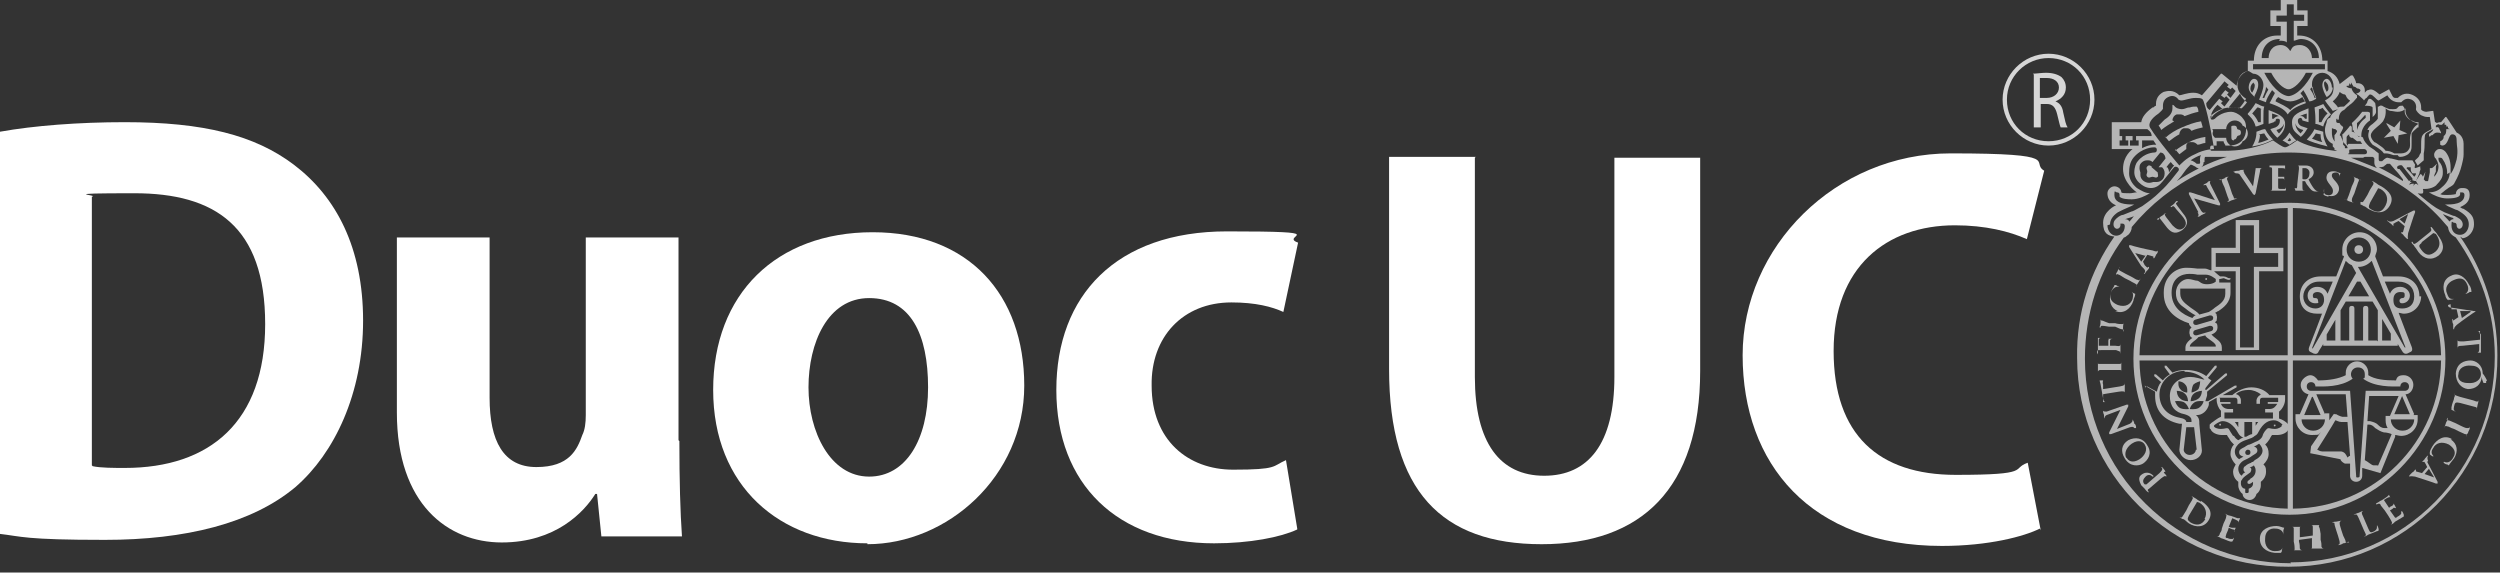 <svg width="131" height="30" viewBox="0 0 131 30" fill="none" xmlns="http://www.w3.org/2000/svg">
<rect x="0" y="0" width="131" height="30" fill="#333333" stroke="none"/>
<g clip-path="url(#clip0_15_63)">
<path d="M-2.87823e-06 6.902C1.771 6.584 4.132 6.402 6.539 6.402C10.671 6.402 13.35 7.084 15.393 8.627C17.618 10.307 19.026 12.986 19.026 16.801C19.026 20.615 17.527 23.748 15.484 25.519C13.213 27.426 9.717 28.289 5.494 28.289C1.271 28.289 1.135 28.107 -0.045 27.971V6.902H-2.87823e-06ZM4.859 24.429C5.267 24.52 5.994 24.52 6.539 24.52C10.989 24.52 13.895 22.113 13.895 16.982C13.895 11.851 11.261 10.126 7.038 10.126C2.815 10.126 5.267 10.217 4.813 10.307V24.384L4.859 24.429Z" fill="white"/>
<path d="M35.599 23.112C35.599 25.156 35.645 26.836 35.735 28.107H31.512L31.285 25.882H31.195C30.604 26.836 29.106 28.425 26.291 28.425C23.475 28.425 20.796 26.427 20.796 21.614V12.442H25.655V20.842C25.655 23.112 26.381 24.474 28.107 24.474C29.832 24.474 30.241 23.566 30.514 22.794C30.65 22.522 30.695 22.159 30.695 21.75V12.442H35.554V23.067L35.599 23.112Z" fill="white"/>
<path d="M45.453 28.47C40.867 28.47 37.37 25.474 37.37 20.433C37.37 15.393 40.685 12.169 45.725 12.169C50.765 12.169 53.671 15.438 53.671 20.206C53.671 24.974 49.63 28.516 45.453 28.516V28.47ZM45.543 24.974C47.45 24.974 48.631 23.067 48.631 20.297C48.631 17.527 47.723 15.62 45.543 15.62C43.364 15.62 42.365 17.981 42.365 20.297C42.365 22.613 43.5 24.974 45.543 24.974Z" fill="white"/>
<path d="M67.975 27.744C67.112 28.152 65.477 28.47 63.616 28.47C58.575 28.47 55.352 25.383 55.352 20.433C55.352 15.484 58.485 12.124 64.297 12.124C70.109 12.124 66.976 12.351 68.02 12.714L67.248 16.347C66.658 16.074 65.795 15.847 64.524 15.847C61.981 15.847 60.301 17.663 60.346 20.206C60.346 23.067 62.254 24.611 64.615 24.611C66.976 24.611 66.658 24.429 67.385 24.111L67.975 27.698V27.744Z" fill="white"/>
<path d="M77.283 8.264V19.752C77.283 23.203 78.6 24.929 80.916 24.929C83.232 24.929 84.594 23.248 84.594 19.752V8.264H89.089V19.434C89.089 25.61 86.002 28.516 80.78 28.516C75.558 28.516 72.788 25.746 72.788 19.343V8.219H77.329L77.283 8.264Z" fill="white"/>
<path d="M106.889 27.698C106.071 28.107 104.21 28.607 101.758 28.607C94.856 28.607 91.314 24.293 91.314 18.617C91.314 12.941 96.172 8.037 102.212 8.037C108.251 8.037 106.344 8.491 107.116 8.945L106.208 12.532C105.299 12.124 104.028 11.806 102.439 11.806C98.852 11.806 96.082 13.986 96.082 18.39C96.082 22.794 98.443 24.883 102.484 24.883C106.525 24.883 105.345 24.565 106.253 24.247L106.934 27.789L106.889 27.698Z" fill="white"/>
<g opacity="0.8">
<g opacity="0.8">
<path d="M123.598 13.304C123.734 13.304 123.825 13.213 123.825 13.077C123.825 12.941 123.734 12.85 123.598 12.85C123.462 12.85 123.371 12.941 123.371 13.077C123.371 13.213 123.462 13.304 123.598 13.304Z" fill="white"/>
<path d="M116.333 22.204C116.333 22.204 116.288 22.204 116.288 22.25C116.288 22.295 116.288 22.295 116.333 22.295C116.378 22.295 116.378 22.295 116.378 22.25C116.378 22.204 116.378 22.204 116.333 22.204Z" fill="white"/>
<path d="M119.194 22.34C119.194 22.34 119.239 22.34 119.239 22.295C119.239 22.25 119.239 22.25 119.194 22.25C119.148 22.25 119.148 22.25 119.148 22.295C119.148 22.34 119.148 22.34 119.194 22.34Z" fill="white"/>
<path d="M112.383 20.206L112.928 20.524C112.928 20.615 112.928 20.66 112.928 20.751C112.928 21.478 113.336 22.023 114.199 22.204C114.245 22.204 114.29 22.204 114.335 22.204L114.199 23.566C114.199 23.839 114.472 24.111 114.789 24.111C115.107 24.111 115.38 23.884 115.38 23.612L115.243 22.204V22.113C115.243 21.977 115.198 21.841 115.062 21.75C115.153 21.75 115.289 21.75 115.425 21.659C115.652 21.523 115.743 21.251 115.743 21.205V21.069L116.152 20.842V20.933C116.152 21.16 116.242 21.387 116.379 21.523V21.841C116.152 21.932 115.97 22.113 115.879 22.159L115.788 22.25V22.431C115.788 22.431 115.788 22.477 115.834 22.477C115.879 22.658 116.152 22.794 116.424 22.794C116.697 22.794 116.606 22.794 116.697 22.794C116.697 22.84 116.787 22.931 116.833 23.021C116.878 23.112 116.969 23.203 117.06 23.294C116.924 23.43 116.878 23.612 116.878 23.793C116.878 23.975 117.014 24.202 117.151 24.338C117.105 24.429 117.014 24.565 117.014 24.702C117.014 24.929 117.105 25.11 117.287 25.246C117.287 25.292 117.287 25.383 117.287 25.428C117.287 25.61 117.378 25.791 117.514 25.882C117.514 26.064 117.695 26.2 117.877 26.2C118.059 26.2 118.195 26.064 118.24 25.882C118.377 25.791 118.467 25.61 118.467 25.428C118.467 25.246 118.467 25.292 118.467 25.246C118.649 25.11 118.74 24.929 118.74 24.702C118.74 24.474 118.694 24.429 118.604 24.338C118.74 24.202 118.876 24.02 118.876 23.793C118.876 23.566 118.831 23.43 118.694 23.294C118.785 23.203 118.831 23.158 118.921 23.021C118.967 22.931 119.012 22.84 119.058 22.794C119.103 22.794 119.194 22.794 119.33 22.794C119.603 22.794 119.875 22.658 119.92 22.477V22.431V22.25L119.83 22.159C119.784 22.113 119.603 21.977 119.421 21.932V21.569C119.603 21.432 119.739 21.16 119.739 20.933V20.706H118.921C118.694 20.433 118.331 20.297 117.968 20.297C117.605 20.297 117.241 20.479 116.969 20.706H116.469L117.196 20.297C117.196 20.297 117.196 20.252 117.196 20.206C117.196 20.206 117.151 20.206 117.105 20.206L115.698 21.024H115.561C115.607 20.842 115.652 20.751 115.652 20.706V20.524L116.697 19.661C116.697 19.661 116.697 19.616 116.697 19.57C116.697 19.57 116.651 19.57 116.606 19.57L115.607 20.433H115.561V20.343L115.879 19.934L115.743 19.843C115.743 19.843 115.743 19.843 115.698 19.798L116.152 19.253V19.162H116.061L115.607 19.707C115.289 19.48 114.926 19.389 114.562 19.389C114.199 19.389 114.063 19.434 113.836 19.525L113.518 19.162C113.518 19.162 113.473 19.162 113.427 19.162C113.427 19.162 113.427 19.207 113.427 19.253L113.7 19.616C113.563 19.707 113.427 19.798 113.336 19.934L112.973 19.616H112.882V19.707L113.246 20.025C113.109 20.161 113.064 20.343 113.019 20.524L112.519 20.252H112.428V20.343L112.383 20.206ZM117.014 22.84C116.924 22.704 116.833 22.567 116.787 22.477C116.697 22.386 116.606 22.477 116.379 22.477C116.152 22.477 116.015 22.386 116.015 22.34V22.295C116.061 22.25 116.288 22.068 116.469 22.068C116.697 22.068 117.014 22.204 117.287 22.704C117.332 22.794 117.423 22.885 117.559 22.931C117.468 22.931 117.378 23.021 117.287 23.067C117.196 23.021 117.105 22.931 117.06 22.84H117.014ZM117.151 22.113H117.287C117.287 22.204 117.287 22.386 117.287 22.386C117.287 22.386 117.151 22.159 117.105 22.113H117.151ZM118.013 25.065C117.922 25.065 117.877 25.156 117.786 25.201C117.786 25.201 117.741 25.292 117.786 25.337C117.786 25.337 117.877 25.383 117.923 25.337C117.923 25.337 118.013 25.292 118.059 25.246C118.059 25.246 118.059 25.292 118.059 25.337C118.059 25.474 117.968 25.564 117.832 25.61V25.746C117.832 25.791 117.832 25.837 117.741 25.837C117.65 25.837 117.65 25.837 117.65 25.746V25.61C117.514 25.61 117.423 25.474 117.423 25.337C117.423 25.201 117.423 25.201 117.468 25.156C117.559 24.974 117.695 24.929 117.923 24.747C117.923 24.747 117.968 24.656 117.968 24.611C117.968 24.565 117.968 24.52 117.877 24.474C117.877 24.474 117.877 24.474 117.923 24.474C117.968 24.474 118.059 24.429 118.104 24.384C118.15 24.474 118.195 24.52 118.195 24.656C118.195 24.883 118.059 25.019 117.877 25.11L118.013 25.065ZM118.059 24.202C118.059 24.202 117.968 24.202 117.968 24.247C117.832 24.293 117.741 24.338 117.65 24.429C117.605 24.429 117.559 24.52 117.559 24.565C117.559 24.656 117.559 24.702 117.65 24.747C117.559 24.792 117.514 24.838 117.468 24.929C117.378 24.883 117.287 24.747 117.287 24.565C117.287 24.384 117.378 24.293 117.468 24.202C117.559 24.111 117.741 24.066 117.877 23.975C117.877 23.975 117.968 23.93 118.013 23.884C118.15 23.793 118.286 23.748 118.286 23.612C118.286 23.476 118.195 23.43 118.104 23.385C118.195 23.385 118.286 23.294 118.377 23.248C118.467 23.339 118.558 23.476 118.558 23.612C118.558 23.839 118.331 24.02 118.15 24.111L118.059 24.202ZM117.65 23.703C117.65 23.657 117.695 23.566 117.786 23.566C117.877 23.566 117.923 23.612 117.923 23.703C117.923 23.793 117.877 23.839 117.786 23.839C117.695 23.839 117.65 23.793 117.65 23.703ZM119.557 22.295V22.34C119.557 22.34 119.421 22.477 119.194 22.477C118.967 22.477 118.876 22.386 118.785 22.477C118.74 22.522 118.604 22.658 118.558 22.84C118.513 22.976 118.377 23.067 118.286 23.112C118.15 23.158 118.013 23.248 117.877 23.294C117.786 23.294 117.695 23.385 117.605 23.43C117.423 23.521 117.332 23.566 117.332 23.703C117.332 23.839 117.423 23.884 117.559 23.93C117.468 23.975 117.378 24.02 117.332 24.066C117.196 23.975 117.105 23.839 117.105 23.657C117.105 23.476 117.241 23.294 117.378 23.203C117.514 23.112 117.65 23.067 117.786 23.021C117.922 22.976 118.059 22.931 118.15 22.84C118.24 22.794 118.286 22.749 118.331 22.658C118.604 22.113 118.921 22.023 119.148 22.023C119.376 22.023 119.557 22.204 119.603 22.25L119.557 22.295ZM117.559 22.113H118.013V22.749C117.922 22.749 117.786 22.84 117.695 22.885C117.695 22.885 117.65 22.885 117.605 22.885V22.113H117.559ZM118.195 22.386C118.195 22.386 118.195 22.159 118.195 22.113H118.331C118.286 22.159 118.15 22.386 118.15 22.386H118.195ZM116.288 20.842H117.105C117.196 20.842 117.241 20.887 117.241 20.978V21.16C117.241 21.16 117.378 21.16 117.423 21.16V20.978C117.423 20.842 117.332 20.706 117.196 20.66H117.151L117.196 20.615C117.378 20.479 117.605 20.433 117.832 20.433C118.059 20.433 118.286 20.524 118.467 20.66L118.422 20.706C118.331 20.751 118.24 20.887 118.24 20.978V21.16C118.24 21.16 118.377 21.16 118.422 21.16V20.978C118.422 20.887 118.467 20.842 118.558 20.842H119.376C119.376 20.933 119.376 21.024 119.376 21.069H118.831V21.16H119.33C119.239 21.296 119.148 21.432 118.921 21.432H118.694C118.694 21.432 118.694 21.569 118.694 21.614H118.921H119.012H119.103V21.932H116.56V21.614H116.697H116.787H117.014C117.014 21.614 117.014 21.478 117.014 21.432H116.787C116.56 21.432 116.424 21.296 116.379 21.16H116.878V21.069H116.333C116.333 21.024 116.333 20.933 116.333 20.887L116.288 20.842ZM115.062 23.566C115.062 23.703 114.926 23.839 114.744 23.839C114.562 23.839 114.426 23.703 114.426 23.566L114.562 22.386H114.971L115.107 23.566H115.062ZM115.198 21.387C115.016 21.478 114.744 21.432 114.744 21.432C114.744 21.432 114.789 21.205 115.016 21.069C115.198 20.978 115.471 21.024 115.471 21.024C115.471 21.024 115.425 21.251 115.198 21.387ZM114.971 20.615C115.153 20.479 115.38 20.479 115.38 20.479C115.38 20.479 115.38 20.751 115.198 20.887C115.016 21.024 114.789 21.024 114.789 21.024C114.789 21.024 114.789 20.751 114.971 20.615ZM114.926 20.161C115.062 20.025 115.289 19.979 115.289 19.979C115.289 19.979 115.289 20.206 115.198 20.388C115.062 20.524 114.835 20.57 114.835 20.57C114.835 20.57 114.835 20.343 114.926 20.161ZM114.472 19.48C114.88 19.48 115.243 19.616 115.516 19.888H115.471C115.289 19.843 115.016 19.752 114.789 19.752C114.108 19.752 113.7 20.206 113.7 20.751C113.7 21.296 113.972 21.614 114.472 21.705C114.789 21.796 114.835 21.932 114.835 22.023V22.113H114.562C114.562 22.023 114.472 21.932 114.199 21.886C113.518 21.75 113.155 21.296 113.155 20.66C113.155 20.025 113.7 19.434 114.472 19.434V19.48ZM114.472 20.615C114.653 20.751 114.653 21.024 114.653 21.024C114.653 21.024 114.381 21.024 114.245 20.887C114.063 20.751 114.063 20.479 114.063 20.479C114.063 20.479 114.335 20.479 114.472 20.615ZM114.154 19.979C114.154 19.979 114.381 19.979 114.517 20.161C114.653 20.297 114.608 20.57 114.608 20.57C114.608 20.57 114.381 20.57 114.245 20.388C114.108 20.252 114.154 19.979 114.154 19.979ZM114.426 21.069C114.608 21.16 114.699 21.432 114.699 21.432C114.699 21.432 114.472 21.478 114.245 21.387C114.063 21.296 113.972 21.024 113.972 21.024C113.972 21.024 114.199 20.978 114.426 21.069Z" fill="white"/>
<path d="M126.504 21.705L126.05 20.66C126.277 20.66 126.459 20.433 126.459 20.161C126.459 19.888 126.232 19.661 125.96 19.661C125.687 19.661 125.596 19.752 125.551 19.934C124.961 19.934 124.461 19.888 124.098 19.661C124.098 19.616 124.098 19.57 124.098 19.525C124.098 19.207 123.825 18.935 123.508 18.935C123.19 18.935 122.917 19.207 122.917 19.525C122.917 19.843 122.917 19.616 122.917 19.661C122.554 19.843 122.055 19.934 121.464 19.934C121.373 19.798 121.237 19.661 121.056 19.661C120.874 19.661 120.556 19.888 120.556 20.161C120.556 20.433 120.738 20.615 120.965 20.66L120.511 21.705H120.284V21.932C120.284 22.386 120.647 22.794 121.146 22.794C121.646 22.794 121.464 22.749 121.6 22.658L121.101 23.385L121.056 23.748L122.645 24.066C122.645 24.157 122.781 24.247 122.872 24.293C122.963 24.293 123.054 24.293 123.144 24.293V24.929C123.144 25.11 123.281 25.246 123.462 25.246C123.644 25.246 123.78 25.11 123.78 24.929V24.52L124.734 24.792L125.506 22.885V22.794C125.596 22.794 125.687 22.84 125.823 22.84C126.277 22.84 126.686 22.477 126.686 21.977V21.75H126.459L126.504 21.705ZM126.323 21.705H125.46L125.869 20.751L126.277 21.705H126.323ZM125.188 22.431C125.142 22.431 125.051 22.431 124.961 22.431C124.779 22.431 124.688 22.34 124.597 22.25C124.507 22.159 124.37 22.113 124.189 22.068C124.189 22.068 124.098 22.068 124.053 22.068L124.143 20.751H125.687L125.233 21.796H125.006V22.023C125.006 22.204 125.051 22.386 125.188 22.522V22.431ZM121.192 20.797L121.6 21.75H120.738L121.146 20.797H121.192ZM121.828 21.705L121.373 20.66H122.917L123.008 21.841C122.917 21.841 122.826 21.841 122.736 21.841C122.554 21.796 122.418 21.705 122.418 21.705H122.327C122.327 21.659 122.282 21.705 122.282 21.705L122.055 22.023C122.055 21.977 122.055 21.932 122.055 21.886V21.659H121.828V21.705ZM121.192 22.567C120.874 22.567 120.602 22.295 120.602 21.977H121.828C121.828 22.295 121.555 22.567 121.237 22.567H121.192ZM123.008 23.975C122.917 23.793 122.872 23.703 122.69 23.657C122.554 23.657 122.418 23.657 122.236 23.657C122.055 23.657 121.828 23.657 121.691 23.657C121.555 23.657 121.464 23.566 121.419 23.566C121.51 23.43 122.282 22.204 122.372 22.023C122.418 22.023 122.554 22.113 122.69 22.113C122.827 22.113 122.917 22.113 123.008 22.113L123.144 23.884C123.099 23.884 123.008 23.975 123.008 23.975ZM123.644 24.929C123.644 24.974 123.644 25.019 123.553 25.019C123.462 25.019 123.462 25.019 123.462 24.929L123.144 20.479H121.101C120.965 20.479 120.874 20.388 120.874 20.252C120.874 20.115 120.965 20.025 121.101 20.025C121.237 20.025 121.328 20.115 121.328 20.252C121.782 20.252 122.645 20.297 123.281 19.843C123.235 19.798 123.19 19.707 123.19 19.616C123.19 19.434 123.326 19.253 123.553 19.253C123.78 19.253 123.916 19.389 123.916 19.616C123.916 19.843 123.916 19.798 123.825 19.843C124.461 20.297 125.324 20.252 125.778 20.252C125.778 20.115 125.869 20.025 126.005 20.025C126.141 20.025 126.232 20.115 126.232 20.252C126.232 20.388 126.141 20.479 126.005 20.479H123.962L123.644 24.929ZM124.597 24.384C124.597 24.384 124.461 24.384 124.37 24.384C124.28 24.384 124.098 24.202 123.916 24.111L124.053 22.25C124.053 22.25 124.098 22.25 124.143 22.25C124.28 22.25 124.37 22.34 124.461 22.431C124.597 22.522 124.734 22.613 124.915 22.658C125.051 22.658 125.233 22.704 125.324 22.749C125.233 22.976 124.597 24.429 124.597 24.429V24.384ZM125.869 22.567C125.551 22.567 125.278 22.295 125.278 21.977H126.504C126.504 22.295 126.232 22.567 125.914 22.567H125.869Z" fill="white"/>
<path d="M113.382 15.393C113.382 16.301 114.108 16.755 114.699 16.937C114.699 17.028 114.789 17.119 114.835 17.164C114.835 17.164 114.789 17.209 114.744 17.255C114.744 17.346 114.699 17.436 114.744 17.527C114.744 17.618 114.789 17.663 114.88 17.709C114.744 17.8 114.517 17.981 114.517 18.208V18.39H116.424V18.208C116.424 17.89 116.106 17.754 115.97 17.618C115.97 17.618 115.925 17.573 115.879 17.527C115.879 17.527 116.197 17.436 116.197 17.164C116.197 16.892 116.106 16.937 116.061 16.892C116.061 16.892 116.106 16.846 116.152 16.801C116.152 16.71 116.197 16.619 116.152 16.528C116.152 16.483 116.152 16.437 116.061 16.392C116.106 16.392 116.197 16.301 116.242 16.301C116.515 16.12 116.878 15.847 116.878 15.348V14.803H116.288V14.621C116.379 14.621 116.47 14.576 116.515 14.576C116.56 14.576 116.697 14.666 116.787 14.666C116.878 14.666 116.878 14.621 116.878 14.576C116.878 14.576 116.833 14.576 116.787 14.576C116.742 14.576 116.651 14.485 116.515 14.485C116.379 14.485 116.379 14.485 116.333 14.485C116.333 14.485 116.106 14.303 116.015 14.213H117.151V18.345H118.377V14.213H119.648V12.986H118.377V11.533H117.151V12.986H115.879V14.167C115.788 14.167 115.652 14.076 115.561 14.076C115.38 14.076 115.153 14.076 115.153 14.076C115.153 14.076 114.835 14.031 114.562 14.031C113.972 14.031 113.382 14.53 113.382 15.302V15.393ZM116.106 13.259H117.378V11.806H118.104V13.259H119.376V13.985H118.104V18.208H117.378V13.985H116.106V13.259ZM116.106 18.163H114.744C114.744 17.981 115.062 17.845 115.198 17.663L115.561 17.573C115.561 17.709 116.106 17.936 116.106 18.117V18.163ZM115.017 16.755L115.788 16.528C115.879 16.528 115.925 16.528 115.97 16.619C115.97 16.71 115.97 16.755 115.879 16.801L115.107 17.028C115.016 17.028 114.971 17.028 114.926 16.937C114.926 16.846 114.926 16.801 115.017 16.755ZM115.879 17.346L115.107 17.573C115.016 17.573 114.971 17.573 114.926 17.482C114.926 17.391 114.926 17.346 115.017 17.3L115.788 17.073C115.879 17.073 115.925 17.073 115.97 17.164C115.97 17.255 115.97 17.3 115.879 17.346ZM116.606 15.121V15.393C116.606 15.756 116.333 15.938 116.061 16.12C115.97 16.21 115.743 16.347 115.743 16.347L115.244 16.483C115.153 16.347 114.971 16.256 114.789 16.12C114.562 15.938 114.245 15.756 114.245 15.393V15.121H116.56H116.606ZM114.608 14.349C114.789 14.349 114.971 14.349 115.153 14.394C115.153 14.394 115.38 14.394 115.607 14.394C115.834 14.394 116.106 14.621 116.106 14.621V14.757C116.106 14.757 115.97 14.894 115.652 14.894C115.334 14.894 115.289 14.757 115.153 14.712C115.017 14.712 114.835 14.621 114.653 14.621C114.381 14.621 114.018 14.894 114.018 15.348C114.018 15.802 114.245 15.983 114.517 16.165C114.789 16.392 114.971 16.483 115.062 16.528C114.971 16.528 114.926 16.619 114.88 16.665C114.381 16.483 113.791 16.12 113.791 15.348C113.791 14.576 114.29 14.349 114.744 14.349H114.608Z" fill="white"/>
<path d="M126.777 15.529C126.777 14.894 126.323 14.485 125.687 14.485H124.87L124.461 13.441C124.461 13.35 124.552 13.213 124.552 13.077C124.552 12.578 124.143 12.169 123.644 12.169C123.144 12.169 122.736 12.578 122.736 13.077C122.736 13.577 122.736 13.304 122.827 13.441L122.418 14.485H121.601C120.965 14.485 120.511 14.894 120.511 15.529C120.511 16.165 120.919 16.437 121.419 16.437C121.918 16.437 121.601 16.437 121.691 16.392L121.328 17.346L121.01 18.163C120.919 18.39 121.056 18.435 121.056 18.435L121.237 18.526C121.373 18.572 121.464 18.526 121.51 18.39L121.737 18.027V18.117H125.642V18.027L125.869 18.39C125.914 18.481 126.005 18.572 126.141 18.526L126.323 18.435C126.323 18.435 126.459 18.39 126.368 18.163L126.05 17.346L125.687 16.392C125.778 16.392 125.869 16.437 125.96 16.437C126.459 16.437 126.868 16.029 126.868 15.529H126.777ZM123.598 12.442C123.962 12.442 124.234 12.714 124.234 13.077C124.234 13.441 123.962 13.713 123.598 13.713C123.235 13.713 122.963 13.441 122.963 13.077C122.963 12.714 123.235 12.442 123.598 12.442ZM121.328 16.165C120.965 16.165 120.692 15.893 120.692 15.529C120.692 15.166 121.01 14.757 121.51 14.757H122.236L121.964 15.393C121.873 15.166 121.691 15.03 121.419 15.03C121.146 15.03 120.919 15.211 120.919 15.484C120.919 15.756 121.101 15.893 121.328 15.893C121.555 15.893 121.464 15.847 121.464 15.756C121.464 15.665 121.419 15.62 121.328 15.62C121.237 15.62 121.192 15.62 121.192 15.484C121.192 15.348 121.328 15.302 121.419 15.302C121.646 15.302 121.782 15.438 121.782 15.711C121.782 15.983 121.601 16.165 121.328 16.165ZM121.192 18.254H121.146C121.146 18.254 122.372 15.075 122.917 13.668C123.008 13.758 123.099 13.849 123.235 13.895L123.462 14.303L121.192 18.254ZM123.508 14.757H123.689L124.143 15.529H123.054L123.508 14.757ZM122.372 17.845H121.918V17.527L122.372 16.755V17.845ZM124.552 17.845H124.098V16.165C124.098 16.074 124.053 16.029 123.962 16.029C123.871 16.029 123.825 16.074 123.825 16.165V17.845H123.371V16.165C123.371 16.074 123.326 16.029 123.235 16.029C123.144 16.029 123.099 16.074 123.099 16.165V17.845H122.645V16.256L122.917 15.802H124.325L124.597 16.256V17.89L124.552 17.845ZM125.279 17.845H124.824V16.71L125.279 17.482V17.8V17.845ZM126.05 18.208H126.005L123.553 13.985C123.553 13.985 123.553 13.985 123.598 13.985C123.871 13.985 124.098 13.849 124.28 13.668C124.824 15.075 126.05 18.208 126.05 18.208ZM125.415 15.711C125.415 15.438 125.551 15.302 125.778 15.302C126.005 15.302 126.005 15.348 126.005 15.484C126.005 15.62 125.914 15.62 125.869 15.62C125.823 15.62 125.733 15.665 125.733 15.756C125.733 15.847 125.778 15.893 125.869 15.893C126.096 15.893 126.277 15.711 126.277 15.484C126.277 15.257 126.05 15.03 125.778 15.03C125.506 15.03 125.324 15.166 125.233 15.393L124.961 14.757H125.687C126.187 14.757 126.505 15.075 126.505 15.529C126.505 15.983 126.232 16.165 125.869 16.165C125.506 16.165 125.415 15.983 125.415 15.711Z" fill="white"/>
<path d="M115.606 14.667C115.606 14.667 115.652 14.667 115.652 14.621C115.652 14.576 115.652 14.576 115.606 14.576C115.561 14.576 115.561 14.576 115.561 14.621C115.561 14.667 115.561 14.667 115.606 14.667Z" fill="white"/>
<path d="M123.326 6.811C123.326 6.902 123.416 7.038 123.462 7.084C123.553 7.129 123.689 7.174 123.734 7.22C123.734 7.22 123.734 7.129 123.734 7.084C123.734 6.584 124.188 6.312 124.188 6.312C124.188 6.312 124.188 6.266 124.188 6.221V5.903C124.143 5.903 124.143 5.858 124.052 5.858H123.78C123.507 6.221 123.28 6.402 123.235 6.448C123.28 6.584 123.28 6.72 123.28 6.856L123.326 6.811ZM123.507 6.448C123.689 6.312 123.825 6.13 123.916 6.039H123.961C123.961 6.085 123.961 6.13 123.961 6.175C123.78 6.312 123.598 6.493 123.507 6.811V6.902V6.856V6.72C123.507 6.675 123.507 6.584 123.507 6.539V6.448Z" fill="white"/>
<path d="M124.325 5.631C124.325 5.721 124.325 6.13 124.325 6.13C124.325 6.13 124.506 5.994 124.506 5.858C124.506 5.676 124.461 5.403 124.461 5.403C124.461 5.403 124.279 5.176 124.188 5.176C124.098 5.176 124.098 5.222 124.052 5.313C124.052 5.403 123.916 5.54 123.916 5.54C124.052 5.54 124.279 5.54 124.325 5.631Z" fill="white"/>
<path d="M113.972 7.81L114.199 8.083C114.335 7.992 114.426 7.901 114.562 7.81C114.562 7.81 114.562 7.81 114.562 7.765C114.562 7.765 114.562 7.674 114.562 7.628C114.562 7.538 114.653 7.447 114.744 7.447C114.789 7.447 114.834 7.447 114.88 7.447C114.971 7.447 115.061 7.492 115.152 7.583C115.288 7.583 115.425 7.492 115.561 7.492V7.174C115.243 7.22 114.971 7.311 114.698 7.447C114.426 7.583 114.199 7.719 113.972 7.901V7.81Z" fill="white"/>
<path d="M113.427 7.129L113.654 7.401C113.836 7.265 114.018 7.129 114.199 7.038C114.199 6.902 114.29 6.766 114.426 6.72C114.472 6.72 114.517 6.72 114.562 6.72C114.653 6.72 114.744 6.72 114.835 6.856C115.016 6.766 115.244 6.72 115.425 6.675L115.334 6.357C115.016 6.402 114.653 6.539 114.335 6.675C114.018 6.811 113.7 6.993 113.473 7.22L113.427 7.129Z" fill="white"/>
<path d="M113.836 6.312C113.836 6.175 113.927 6.039 114.063 5.994C114.108 5.994 114.154 5.994 114.199 5.994C114.29 5.994 114.381 5.994 114.472 6.085C114.699 5.994 114.971 5.903 115.198 5.858C115.198 5.721 115.153 5.63 115.107 5.585C115.107 5.585 115.107 5.585 115.062 5.585C114.971 5.585 114.88 5.585 114.744 5.63H114.699C114.608 5.63 114.472 5.721 114.335 5.721C114.199 5.721 114.018 5.676 113.927 5.54C113.881 5.494 113.836 5.494 113.836 5.494C113.836 5.494 113.836 5.509 113.836 5.54C113.836 5.54 113.836 5.54 113.836 5.585C113.836 5.585 113.836 5.63 113.836 5.676C113.836 5.994 113.563 6.175 113.427 6.266C113.246 6.448 113.155 6.539 113.109 6.584C113.109 6.584 113.2 6.675 113.246 6.811C113.473 6.629 113.7 6.493 113.927 6.357L113.836 6.312Z" fill="white"/>
<path d="M121.328 6.493C121.464 6.493 121.737 6.629 121.737 6.629C121.828 6.266 122.055 6.085 122.145 5.994C122.055 5.903 121.873 5.676 121.737 5.449C121.555 5.54 121.374 5.585 121.283 5.63C121.283 5.721 121.328 5.948 121.328 6.221C121.328 6.493 121.328 6.448 121.328 6.539V6.493ZM121.691 5.63C121.782 5.767 121.873 5.858 121.964 5.948C121.964 5.948 121.782 6.085 121.646 6.402C121.601 6.402 121.555 6.402 121.51 6.402C121.51 6.357 121.51 6.266 121.51 6.221C121.51 6.039 121.51 5.903 121.51 5.721C121.601 5.721 121.646 5.676 121.737 5.63H121.691Z" fill="white"/>
<path d="M117.786 5.994C117.877 6.085 118.104 6.266 118.195 6.629C118.286 6.629 118.467 6.539 118.603 6.493C118.603 6.448 118.603 6.312 118.603 6.175C118.603 5.903 118.603 5.676 118.649 5.585C118.558 5.585 118.376 5.494 118.195 5.403C118.059 5.63 117.877 5.858 117.786 5.948V5.994ZM118.467 5.721C118.467 5.903 118.467 6.039 118.467 6.221C118.467 6.402 118.467 6.357 118.467 6.402C118.422 6.402 118.376 6.402 118.331 6.402C118.195 6.085 118.013 5.948 118.013 5.948C118.104 5.858 118.195 5.721 118.286 5.63C118.376 5.63 118.422 5.676 118.513 5.721H118.467Z" fill="white"/>
<path d="M118.013 7.674C118.603 7.583 118.967 7.401 119.103 7.311C119.012 7.22 118.831 7.038 118.694 6.766C118.603 6.766 118.467 6.811 118.24 6.902C118.24 7.265 118.104 7.538 118.013 7.674ZM118.376 7.038C118.467 7.038 118.558 6.993 118.649 6.993C118.694 7.084 118.785 7.22 118.876 7.311C118.74 7.356 118.558 7.447 118.331 7.492C118.376 7.356 118.422 7.22 118.422 7.084L118.376 7.038Z" fill="white"/>
<path d="M119.603 7.356C119.693 7.401 119.83 7.492 119.966 7.583C120.102 7.492 120.238 7.401 120.329 7.356C120.238 7.311 120.102 7.129 119.966 6.947C119.83 7.174 119.693 7.311 119.603 7.356ZM119.966 7.22C119.966 7.22 120.057 7.311 120.057 7.356L119.966 7.401C119.966 7.401 119.875 7.401 119.875 7.356C119.875 7.356 119.966 7.265 119.966 7.22Z" fill="white"/>
<path d="M118.104 5.086C118.149 4.995 118.331 4.677 118.331 4.45C118.331 4.223 118.24 4.132 118.104 4.132C117.968 4.132 117.832 4.359 117.832 4.586C117.832 4.813 118.059 4.995 118.149 5.086H118.104ZM118.059 4.314C118.059 4.314 118.149 4.405 118.149 4.45C118.149 4.541 118.149 4.632 118.013 4.859C117.922 4.768 117.922 4.677 117.922 4.632C117.922 4.495 118.013 4.359 118.059 4.359V4.314Z" fill="white"/>
<path d="M121.964 7.674C121.873 7.538 121.737 7.265 121.737 6.902C121.464 6.811 121.328 6.811 121.283 6.766C121.146 7.038 120.965 7.22 120.874 7.311C121.01 7.401 121.419 7.538 121.964 7.674ZM121.328 6.993C121.419 6.993 121.51 7.038 121.601 7.038C121.601 7.174 121.601 7.311 121.691 7.447C121.464 7.401 121.283 7.311 121.146 7.265C121.237 7.174 121.328 7.038 121.373 6.947L121.328 6.993Z" fill="white"/>
<path d="M119.194 6.357C119.194 6.357 119.194 6.357 119.239 6.357C119.239 6.312 119.239 6.221 119.33 6.221C119.375 6.221 119.466 6.221 119.466 6.312C119.466 6.448 119.421 6.584 119.239 6.675L118.967 6.766C119.058 6.947 119.194 7.084 119.33 7.22C119.602 6.993 119.739 6.766 119.739 6.493C119.739 6.085 119.33 5.948 118.876 5.767C118.876 5.948 118.876 6.085 118.876 6.266C118.876 6.448 118.876 6.402 118.876 6.493L119.148 6.402L119.194 6.357ZM119.693 6.448C119.693 6.448 119.693 6.72 119.421 6.993C119.375 6.947 119.33 6.902 119.285 6.811C119.648 6.72 119.693 6.448 119.693 6.448ZM119.058 5.948C119.239 5.994 119.421 6.085 119.421 6.085C119.421 6.085 119.239 6.085 119.148 6.221C119.148 6.221 119.148 6.221 119.058 6.221C119.058 6.13 119.058 6.039 119.058 5.948Z" fill="white"/>
<path d="M122.19 4.586C122.19 4.359 122.054 4.132 121.918 4.132C121.782 4.132 121.691 4.314 121.691 4.45C121.691 4.677 121.827 4.949 121.918 5.086C122.009 5.04 122.236 4.859 122.236 4.586H122.19ZM121.873 4.314C121.918 4.314 122.009 4.45 122.009 4.586C122.009 4.722 122.009 4.722 121.918 4.813C121.827 4.632 121.782 4.495 121.782 4.405C121.782 4.314 121.782 4.268 121.873 4.268V4.314Z" fill="white"/>
<path d="M120.556 7.174C120.738 7.038 120.829 6.856 120.919 6.72L120.647 6.629C120.465 6.584 120.374 6.402 120.42 6.266C120.42 6.221 120.511 6.175 120.556 6.175C120.602 6.175 120.647 6.266 120.647 6.312L120.965 6.402C120.965 6.312 120.965 6.266 120.965 6.175C120.965 5.994 120.965 5.858 120.965 5.676C120.511 5.858 120.102 5.994 120.102 6.402C120.102 6.811 120.238 6.902 120.511 7.129L120.556 7.174ZM120.874 5.948C120.874 6.039 120.874 6.13 120.874 6.221C120.874 6.221 120.829 6.221 120.783 6.221C120.692 6.039 120.511 6.085 120.511 6.085C120.511 6.085 120.692 5.994 120.874 5.948ZM120.284 6.448C120.284 6.448 120.284 6.72 120.692 6.811C120.692 6.856 120.602 6.902 120.556 6.993C120.238 6.72 120.284 6.448 120.284 6.448Z" fill="white"/>
<path d="M125.642 7.538L125.687 7.084L126.141 6.993L125.732 6.811L125.778 6.312L125.46 6.675L125.051 6.448V6.493L125.278 6.856L124.915 7.22L125.415 7.129L125.642 7.538Z" fill="white"/>
<path d="M124.143 6.811C124.143 6.902 124.098 6.947 124.098 7.084C124.098 7.265 124.188 7.447 124.325 7.583L124.552 7.719C124.688 7.81 124.824 7.901 124.915 8.037H125.006C125.142 8.037 125.278 8.083 125.414 8.128H125.642C125.687 8.219 125.732 8.219 125.778 8.219C125.914 8.219 126.05 8.173 126.186 8.083C126.232 8.037 126.323 7.946 126.323 7.901C126.368 7.81 126.368 7.719 126.368 7.583V7.401C126.368 7.311 126.368 7.22 126.368 7.084C126.368 7.084 126.368 7.084 126.368 7.038V6.993C126.459 6.857 126.595 6.766 126.686 6.675H126.731C126.731 6.629 126.731 6.402 126.731 6.402H126.64C126.504 6.402 126.413 6.312 126.368 6.312C126.277 6.312 126.005 6.085 126.005 5.858C126.005 5.631 126.005 5.858 126.005 5.812C126.005 5.812 126.005 5.767 126.005 5.721C126.005 5.631 125.914 5.585 125.914 5.54C125.914 5.54 125.869 5.54 125.823 5.54C125.732 5.54 125.687 5.585 125.642 5.631C125.596 5.721 125.505 5.721 125.369 5.721C125.233 5.721 125.187 5.721 125.097 5.676C125.097 5.676 124.96 5.631 124.824 5.54H124.779C124.779 5.494 124.733 5.54 124.733 5.54C124.733 5.54 124.688 5.54 124.643 5.585H124.597V5.676C124.597 5.767 124.597 5.812 124.597 5.903C124.597 5.994 124.597 6.039 124.597 6.13C124.597 6.221 124.597 6.221 124.597 6.221C124.506 6.357 124.415 6.402 124.325 6.493C124.188 6.584 124.098 6.675 124.052 6.811H124.143ZM124.915 6.266C125.051 6.039 125.006 5.676 125.006 5.676C125.097 5.767 125.233 5.812 125.278 5.812C125.369 5.812 125.505 5.858 125.642 5.858C125.778 5.858 125.959 5.812 126.05 5.676C126.05 5.676 126.05 5.676 126.05 5.721C126.05 5.721 126.05 5.767 126.05 5.812C126.05 6.13 126.368 6.357 126.504 6.402C126.504 6.402 126.64 6.448 126.731 6.493C126.731 6.493 126.504 6.584 126.368 6.902C126.186 7.265 126.368 7.628 126.232 7.81C126.141 7.992 125.959 8.037 125.823 8.037C125.687 8.037 125.732 8.037 125.687 8.037H125.46C125.324 7.946 125.142 7.901 125.006 7.901C124.915 7.765 124.779 7.674 124.643 7.583C124.643 7.583 124.461 7.447 124.415 7.447C124.325 7.356 124.143 7.129 124.279 6.947C124.416 6.72 124.643 6.629 124.87 6.357L124.915 6.266Z" fill="white"/>
<path d="M117.06 7.311C117.196 7.311 117.196 7.174 117.241 7.129C117.287 7.084 117.423 7.129 117.423 6.947C117.423 6.766 117.287 6.811 117.241 6.766C117.196 6.72 117.241 6.584 117.06 6.584C116.878 6.584 116.924 6.629 116.924 6.766V7.174C116.924 7.265 116.923 7.356 117.06 7.356V7.311Z" fill="white"/>
<path d="M112.746 8.718C112.655 8.673 112.61 8.627 112.519 8.718C112.428 8.809 112.519 8.9 112.519 8.991C112.519 9.081 112.428 9.172 112.519 9.263C112.61 9.354 112.701 9.263 112.791 9.263C112.882 9.263 112.973 9.354 113.064 9.263C113.109 9.218 113.064 9.127 113.064 9.036L112.746 8.764V8.718Z" fill="white"/>
<path d="M129.047 12.487C129.365 12.442 129.637 12.124 129.637 11.761C129.637 11.397 129.547 11.216 129.093 10.943C129.047 10.943 128.956 10.898 128.911 10.852C129.229 10.716 129.41 10.534 129.41 10.217C129.41 9.899 129.229 9.853 129.047 9.853C128.956 9.853 128.865 9.853 128.775 9.944C128.729 9.99 128.684 10.08 128.684 10.171C128.684 10.171 128.502 10.217 128.23 10.217C127.957 10.217 128.003 10.217 127.867 10.171C127.912 10.171 128.139 9.944 128.23 9.899C128.321 9.808 128.502 9.763 128.593 9.626C128.82 9.218 128.911 8.991 129.002 8.627C129.047 8.446 129.093 8.264 129.093 8.082C129.093 7.901 129.093 7.81 129.093 7.719V7.538C129.093 7.401 129.047 7.084 128.729 6.947C128.729 6.947 128.23 6.175 128.184 6.13C128.184 6.13 128.184 6.13 128.139 6.13L127.912 6.402C127.867 6.402 127.776 6.402 127.685 6.448C127.685 6.448 127.685 6.448 127.639 6.402C127.639 6.402 127.639 6.402 127.594 6.402L127.503 5.812H127.458L127.14 5.858C127.14 5.858 127.049 5.858 126.958 5.812C126.958 5.812 126.868 5.767 126.868 5.721C126.868 5.721 126.868 5.676 126.868 5.63C126.868 5.358 126.731 5.131 126.459 4.995C126.277 4.904 125.959 4.813 125.642 5.131C125.642 5.131 125.596 5.131 125.505 5.131C125.415 5.131 125.369 5.04 125.369 5.04L125.188 4.677L124.688 4.949C124.416 4.722 124.279 4.632 124.098 4.722C124.007 4.722 123.961 4.813 123.916 4.859C123.916 4.859 123.916 4.768 123.916 4.722C123.916 4.541 123.78 4.359 123.553 4.359C123.553 4.359 123.507 4.359 123.462 4.359C123.462 4.268 123.326 3.996 123.28 3.95C123.28 3.95 123.235 3.95 123.19 3.95L122.599 4.405C122.508 4.041 122.281 3.814 121.964 3.723V3.179H121.691C121.691 2.407 121.192 1.862 120.465 1.862C119.739 1.862 120.374 1.862 120.374 1.862V1.362H120.919V0.545H120.374V0H119.512V0.545H118.967V1.362H119.512V1.862C119.466 1.862 119.375 1.862 119.33 1.862C118.603 1.862 118.104 2.407 118.104 3.179H117.786V3.723C117.468 3.814 117.241 4.132 117.196 4.495L116.923 4.268L116.424 3.86H116.378L115.38 4.995C115.243 4.904 115.107 4.859 114.925 4.859C114.608 4.859 114.29 4.995 114.199 4.995C113.881 4.677 113.563 4.768 113.382 4.813C113.2 4.904 112.973 5.086 112.973 5.449C112.973 5.812 112.973 5.494 112.973 5.54C112.973 5.54 112.928 5.54 112.837 5.63H112.791C112.428 5.903 112.246 6.13 112.201 6.402H110.657V7.81H111.747C111.702 7.855 111.247 8.173 111.247 8.854C111.247 9.536 111.883 10.035 111.974 10.08C111.838 10.08 111.747 10.126 111.611 10.126C111.338 10.126 111.202 10.126 111.157 10.08C111.157 9.899 110.975 9.763 110.793 9.763C110.612 9.763 110.43 9.944 110.43 10.126C110.43 10.58 110.793 10.716 110.884 10.761C110.839 10.761 110.203 11.079 110.203 11.67C110.203 12.26 110.476 12.351 110.793 12.396C109.522 14.213 108.795 16.392 108.841 18.753C108.841 24.838 113.836 29.742 119.92 29.696C126.005 29.696 130.909 24.702 130.863 18.617C130.863 16.301 130.137 14.167 128.911 12.396L129.047 12.487ZM128.366 9.036C128.366 9.354 128.184 9.626 127.957 9.808C127.776 9.99 127.549 10.08 127.276 10.08C127.503 10.217 127.867 10.398 128.23 10.398C128.82 10.398 128.911 10.262 128.911 10.171C128.911 10.08 128.911 10.08 128.911 10.08C128.911 10.08 128.956 10.08 129.002 10.08C129.093 10.08 129.138 10.126 129.138 10.217C129.138 10.716 128.457 10.716 128.184 10.716H128.094C128.139 10.716 128.275 10.807 128.275 10.807C128.684 10.989 128.684 10.989 128.684 10.989C128.775 10.989 128.865 11.079 128.956 11.125C129.229 11.306 129.365 11.488 129.365 11.761C129.365 12.033 129.183 12.305 128.911 12.305C128.638 12.305 128.457 12.124 128.457 11.806C128.457 11.488 128.502 11.67 128.593 11.67C128.684 11.67 128.729 11.715 128.729 11.806C128.729 11.942 128.82 11.988 128.865 11.988C128.956 11.988 129.047 11.897 129.047 11.761C129.047 11.624 128.956 11.488 128.775 11.397C128.684 11.352 128.638 11.306 128.548 11.306L128.094 11.125C128.094 11.125 127.639 10.898 127.594 10.852C127.322 10.671 127.049 10.444 126.777 10.217L126.686 10.126C126.686 10.126 126.868 10.171 126.958 10.126C127.004 10.035 126.958 9.899 126.958 9.899H127.049C127.049 9.899 127.049 9.899 127.095 9.899C127.367 9.899 127.639 9.763 127.685 9.672C127.867 9.49 128.003 9.308 128.003 9.081C128.003 9.081 128.003 9.036 128.003 8.991C128.003 8.764 127.912 8.582 127.821 8.491C127.821 8.491 127.776 8.4 127.776 8.355C127.776 8.31 127.776 8.264 127.776 8.264C127.776 8.264 127.821 8.264 127.867 8.264C127.912 8.264 127.957 8.264 128.003 8.355C128.139 8.537 128.23 8.809 128.23 9.036C128.23 9.263 128.23 9.127 128.23 9.127L128.366 9.036ZM128.366 11.624C128.23 11.443 128.139 11.397 128.003 11.216L128.457 11.397C128.548 11.397 128.593 11.488 128.548 11.488C128.411 11.488 128.366 11.624 128.321 11.624H128.366ZM122.826 4.541H122.963V4.45H123.099C123.099 4.495 123.099 4.359 123.099 4.359L123.19 4.45V4.314L123.326 4.541C123.371 4.541 123.417 4.541 123.507 4.632C123.507 4.632 123.644 4.632 123.689 4.722C123.689 4.859 123.462 4.904 123.462 4.904C123.462 4.904 123.507 4.949 123.598 4.995C123.689 5.086 123.871 5.222 123.871 5.267C123.871 5.267 123.962 5.131 124.007 5.131C124.007 5.131 124.143 4.949 124.189 4.949C124.279 4.949 124.37 5.04 124.416 5.086C124.506 5.176 124.597 5.267 124.643 5.267L125.097 4.995C125.097 4.995 125.278 5.358 125.687 5.358C126.096 5.358 125.823 5.358 125.823 5.358C126.005 5.176 126.141 5.131 126.368 5.222C126.55 5.313 126.641 5.494 126.595 5.721C126.595 5.812 126.777 5.994 126.868 6.039C126.958 6.085 127.095 6.13 127.185 6.13H127.322L127.412 6.766C126.913 7.038 126.868 7.038 126.868 7.583C126.868 8.128 126.868 7.946 126.777 8.128C126.777 8.219 126.641 8.31 126.55 8.4C126.55 8.4 126.55 8.4 126.55 8.446L126.686 8.673C126.686 8.673 126.958 8.446 127.004 8.4V8.037C127.004 8.037 127.049 7.901 127.049 7.492C127.049 7.084 127.049 7.038 127.185 6.947C127.276 6.902 127.412 6.811 127.503 6.766C127.503 6.902 127.276 6.993 127.276 7.038C127.276 7.084 127.276 7.129 127.322 7.174C127.367 7.084 127.412 7.084 127.458 7.084C127.503 7.038 127.594 6.947 127.685 6.947C127.776 6.947 127.867 6.947 127.912 6.993C127.912 6.902 127.867 6.856 127.821 6.766C127.821 6.72 127.776 6.629 127.639 6.675V6.584C127.73 6.493 127.821 6.493 127.821 6.539C127.867 6.539 127.912 6.539 127.957 6.539L128.094 6.402V6.539H128.184V6.629H128.275V6.72L128.366 6.766H128.184C128.184 6.902 128.184 7.038 128.048 7.129C128.048 7.129 128.048 7.129 128.048 7.174C128.048 7.311 127.912 7.401 127.867 7.401V7.583L127.957 7.628C128.321 7.628 128.275 7.038 128.502 7.038C128.729 7.038 128.729 7.265 128.729 7.401C128.729 7.674 128.82 7.855 128.729 8.355C128.638 8.673 128.593 8.854 128.411 9.127C128.411 9.036 128.411 8.991 128.411 8.9V8.764C128.411 8.446 128.321 8.173 128.139 7.946C128.048 7.855 127.957 7.81 127.867 7.81C127.776 7.81 127.73 7.81 127.639 7.901C127.594 7.946 127.549 8.037 127.549 8.082C127.549 8.128 127.549 8.264 127.639 8.31C127.685 8.4 127.776 8.537 127.776 8.718C127.776 8.945 127.685 9.127 127.549 9.263C127.549 9.172 127.594 9.081 127.639 8.991C127.639 8.991 127.639 8.9 127.639 8.809C127.639 8.764 127.639 8.627 127.73 8.582C127.639 8.582 127.503 8.809 127.412 8.809C127.412 8.809 127.367 8.809 127.322 8.809C127.322 8.854 127.322 8.991 127.322 9.036L127.231 9.49H127.095L127.004 9.399L127.095 8.991L126.958 9.263C126.958 9.263 126.958 9.218 126.868 9.127H126.822L126.595 9.49C126.595 9.49 126.686 9.626 126.731 9.717C126.731 9.717 126.641 9.626 126.595 9.626C126.55 9.626 126.459 9.717 126.459 9.763C126.459 9.763 126.459 9.672 126.504 9.626C126.504 9.626 126.459 9.626 126.413 9.626C126.368 9.626 126.277 9.672 126.232 9.672C126.232 9.672 126.323 9.536 126.413 9.536C126.413 9.536 126.413 9.536 126.368 9.536H126.277C126.277 9.536 126.323 9.445 126.368 9.445C126.459 9.445 126.504 9.49 126.595 9.49L126.777 9.081C126.777 8.945 126.868 8.9 126.822 8.809V8.718C126.822 8.718 126.595 8.809 126.55 8.809C126.504 8.809 126.55 8.673 126.55 8.627L126.413 8.4C126.323 8.4 126.232 8.4 126.141 8.4C126.005 8.4 125.869 8.4 125.687 8.4L125.324 8.31C125.233 8.31 125.142 8.264 125.097 8.264C125.006 8.264 124.87 8.4 124.824 8.446C124.824 8.446 124.733 8.446 124.688 8.446C124.688 8.446 124.643 8.4 124.643 8.355C124.643 8.355 124.643 8.173 124.643 8.037C124.597 7.992 124.506 7.946 124.416 7.855L124.143 7.674C124.007 7.538 123.871 7.401 123.825 7.22L123.78 7.174H123.598C123.598 7.174 123.417 6.947 123.28 6.902H123.235C123.235 6.856 123.235 6.766 123.235 6.675C123.235 6.629 123.19 6.584 123.144 6.584C123.144 6.584 123.053 6.72 122.963 6.811C122.872 6.902 122.781 7.038 122.736 7.038C122.736 7.174 122.781 7.311 122.781 7.447C122.781 7.447 122.781 7.447 122.872 7.538C122.872 7.538 123.008 7.674 123.008 7.719V7.765C122.963 7.765 122.917 7.765 122.872 7.765V7.674L122.781 7.583C122.781 7.447 122.781 7.356 122.69 7.22C122.69 7.129 122.599 7.084 122.599 7.084C122.645 6.947 122.781 6.766 122.781 6.675C122.781 6.675 122.736 6.584 122.69 6.584C122.69 6.584 122.599 6.493 122.599 6.448C122.508 6.448 122.418 6.448 122.418 6.357C122.418 6.357 122.418 6.312 122.418 6.266C122.418 6.221 122.508 6.175 122.463 6.266H122.554C122.554 6.175 122.554 6.085 122.599 5.994C122.645 5.858 122.781 5.767 122.826 5.767C122.826 5.767 122.917 5.676 123.008 5.585C123.053 5.585 123.099 5.494 123.19 5.449C123.371 5.313 123.462 5.131 123.507 5.131V4.995C123.371 4.904 123.28 4.813 123.235 4.677C123.235 4.677 123.235 4.677 123.235 4.632C123.144 4.632 122.963 4.586 122.917 4.495H123.099L122.963 4.359L122.826 4.541ZM125.642 8.854C125.505 8.673 125.823 8.627 125.869 8.673C126.005 8.854 126.232 9.127 126.413 9.354V9.445C126.323 9.445 126.277 9.445 126.232 9.49C126.05 9.263 125.869 9.036 125.732 8.854H125.642ZM125.914 9.49C125.505 9.218 125.097 8.991 124.643 8.764C124.733 8.764 124.915 8.764 124.96 8.673C125.051 8.627 125.051 8.582 125.097 8.582C125.097 8.582 125.187 8.582 125.233 8.582C125.324 8.673 125.415 8.809 125.505 8.9C125.642 9.036 125.778 9.218 125.914 9.399V9.49ZM126.141 8.764C126.186 8.764 126.277 8.764 126.323 8.764C126.323 8.764 126.323 8.764 126.323 8.809C126.323 8.9 126.323 8.991 126.413 9.081H126.595C126.595 9.127 126.595 9.172 126.504 9.263C126.368 9.081 126.232 8.945 126.096 8.809L126.141 8.764ZM123.099 8.037C123.099 8.037 123.099 7.992 123.099 7.946C123.099 7.901 123.099 7.901 123.099 7.855C123.099 7.81 123.734 7.81 123.871 7.81C124.052 7.81 124.098 8.082 123.916 8.082H123.053V8.037H123.099ZM123.008 7.628C123.008 7.628 123.008 7.583 122.963 7.538C122.963 7.447 122.963 7.356 122.963 7.265C122.963 7.265 122.963 7.265 122.963 7.174C123.008 7.084 123.099 7.038 123.099 7.038V7.129L123.19 7.22C123.19 7.22 123.19 7.22 123.235 7.22C123.235 7.22 123.235 7.22 123.28 7.22L123.507 7.401C123.507 7.401 123.644 7.401 123.689 7.401C123.689 7.401 123.734 7.492 123.78 7.538C123.553 7.538 123.326 7.538 123.053 7.538L123.008 7.628ZM123.916 8.219C124.052 8.219 124.234 8.219 124.325 8.219C124.325 8.219 124.416 8.264 124.416 8.31C124.416 8.31 124.416 8.4 124.416 8.537C124.416 8.627 124.461 8.718 124.552 8.809C124.098 8.627 123.644 8.446 123.19 8.264C123.417 8.264 123.644 8.264 123.825 8.264L123.916 8.219ZM122.372 7.447C122.191 7.265 122.191 7.038 122.191 6.947C122.191 6.856 122.191 6.811 122.191 6.72C122.236 6.72 122.281 6.766 122.372 6.766L122.463 6.856C122.463 6.947 122.327 7.084 122.327 7.084V7.265C122.327 7.265 122.327 7.401 122.372 7.492V7.447ZM122.917 4.995C122.963 5.131 123.053 5.222 123.144 5.267C123.144 5.313 122.917 5.494 122.826 5.585C122.69 5.585 122.599 5.585 122.508 5.63C122.463 5.54 122.372 5.449 122.236 5.313C122.554 5.04 122.599 4.813 122.599 4.813C122.599 4.813 122.736 4.949 122.872 4.949L122.917 4.995ZM119.421 2.134C119.602 2.134 119.739 2.134 119.829 2.225V1.135H119.285V0.817H119.829V0.227H120.193V0.772H120.738V1.09H120.193V2.134C120.284 2.134 120.42 2.043 120.556 2.043C121.101 2.043 121.51 2.452 121.51 3.042H121.146C121.146 2.724 120.919 2.361 120.511 2.361C120.102 2.361 120.102 2.543 120.011 2.679C119.92 2.543 119.784 2.361 119.512 2.361C119.058 2.361 118.876 2.724 118.876 3.042H118.513C118.513 2.452 118.876 2.043 119.466 2.043L119.421 2.134ZM118.059 3.36H121.827V3.633H118.059V3.36ZM119.966 5.04C119.512 5.04 118.967 4.45 118.649 3.814H119.012C119.239 4.268 119.648 4.677 119.92 4.677C120.193 4.677 120.601 4.268 120.828 3.814H121.192C120.874 4.45 120.329 5.04 119.875 5.04H119.966ZM121.373 5.131C121.373 5.131 121.328 5.131 121.282 5.131C121.237 4.949 121.146 4.813 121.055 4.677C121.055 4.632 121.146 4.586 121.192 4.541C121.192 4.722 121.282 4.904 121.373 5.131ZM120.647 5.086C120.692 5.176 120.738 5.267 120.783 5.313C120.511 5.403 120.193 5.54 120.011 5.767C119.829 5.585 119.512 5.449 119.239 5.313C119.239 5.222 119.33 5.131 119.375 5.086C119.602 5.222 119.829 5.313 120.011 5.313C120.193 5.313 120.465 5.222 120.647 5.086ZM118.876 4.677C118.785 4.813 118.694 4.995 118.649 5.131C118.649 5.131 118.603 5.131 118.558 5.131C118.649 4.904 118.74 4.722 118.74 4.541C118.74 4.586 118.83 4.632 118.876 4.722V4.677ZM118.059 3.86C118.376 3.86 118.603 4.177 118.603 4.45C118.603 4.722 118.422 5.086 118.376 5.222C118.513 5.267 118.603 5.313 118.74 5.358C118.74 5.222 118.876 4.995 119.058 4.722C119.103 4.768 119.148 4.813 119.194 4.859V4.904C119.058 5.131 118.967 5.358 118.921 5.403C119.285 5.54 119.693 5.676 119.875 5.994C120.102 5.676 120.465 5.54 120.828 5.403C120.783 5.267 120.692 5.04 120.556 4.904V4.859C120.601 4.859 120.647 4.768 120.692 4.722C120.874 4.995 120.965 5.222 121.01 5.313C121.146 5.313 121.282 5.222 121.373 5.176C121.282 5.04 121.146 4.722 121.146 4.405C121.146 4.087 121.373 3.814 121.691 3.814C122.009 3.814 122.281 4.132 122.281 4.541C122.281 4.949 122.145 5.086 121.827 5.267C122.009 5.54 122.191 5.721 122.236 5.812L122.508 5.721L122.327 5.858C122.1 6.039 122.1 6.175 122.1 6.175C122.009 6.175 121.918 6.266 121.918 6.402C121.873 6.539 121.827 6.675 121.827 6.811C121.827 6.856 121.827 7.356 122.236 7.538V7.674L122.327 7.765V7.855C122.372 7.855 122.463 7.901 122.463 7.901H122.327C121.101 7.765 120.511 7.447 120.374 7.356C120.238 7.447 119.875 7.719 119.739 7.719C119.602 7.719 119.239 7.447 119.103 7.356C118.921 7.447 118.013 7.901 116.606 7.901C115.198 7.901 116.106 7.901 115.879 7.901C115.788 7.901 115.788 7.628 115.879 7.628C115.97 7.628 116.469 7.628 116.696 7.628H116.787C117.468 7.628 117.695 7.174 117.695 6.766C117.695 6.357 117.604 6.312 117.468 6.13C117.287 5.948 117.06 5.858 116.923 5.858C116.378 5.858 116.061 6.221 116.061 6.221L115.97 6.266H115.879C115.879 6.266 115.834 6.221 115.834 6.175V6.085C115.834 6.085 116.242 5.63 116.923 5.63C117.604 5.63 117.241 5.676 117.287 5.721C117.468 5.54 117.65 5.267 117.695 5.176C117.559 5.086 117.241 4.859 117.241 4.45C117.241 4.041 117.514 3.723 117.832 3.723L118.059 3.86ZM115.289 8.491C115.289 8.491 115.289 8.582 115.243 8.582C115.243 8.582 115.152 8.582 115.107 8.582C115.107 8.582 114.971 8.446 114.789 8.4C114.925 8.31 115.152 8.173 115.334 8.128C115.243 8.264 115.289 8.491 115.289 8.491ZM115.334 8.764C114.88 8.991 114.471 9.218 114.063 9.49C114.244 9.308 114.381 9.127 114.471 8.991C114.562 8.854 114.744 8.673 114.789 8.627C114.88 8.627 114.971 8.718 115.016 8.718C115.107 8.809 115.243 8.854 115.334 8.809V8.764ZM115.516 8.491V8.4C115.516 8.355 115.516 8.219 115.561 8.219C115.607 8.219 115.879 8.219 116.061 8.219C116.242 8.219 116.469 8.219 116.696 8.219C116.242 8.355 115.788 8.537 115.334 8.764C115.425 8.718 115.47 8.627 115.47 8.491H115.516ZM115.924 6.766H116.651C116.651 6.539 116.833 6.312 117.105 6.312C117.377 6.312 117.514 6.539 117.514 6.584C117.559 6.584 117.786 6.72 117.786 6.993C117.786 7.265 117.559 7.401 117.514 7.401C117.514 7.447 117.377 7.674 117.105 7.674C116.833 7.674 116.651 7.447 116.651 7.22H116.061C115.924 7.084 115.924 6.993 115.97 6.856L115.924 6.766ZM115.879 6.221V5.948C115.97 5.721 116.106 5.585 116.197 5.494C116.197 5.494 116.378 5.63 116.469 5.721C116.151 5.858 115.879 6.085 115.879 6.221ZM116.606 7.628C116.424 7.628 116.288 7.628 116.151 7.628C116.151 7.538 116.151 7.492 116.151 7.401H116.515C116.515 7.492 116.606 7.583 116.651 7.674L116.606 7.628ZM117.377 4.904C117.377 4.904 117.468 5.176 117.741 5.358C117.65 5.494 117.559 5.585 117.468 5.676C117.377 5.676 117.241 5.63 117.15 5.63C116.969 5.63 116.833 5.63 116.742 5.676L117.377 4.904ZM116.515 4.223L116.787 4.45L116.696 4.541L116.878 4.677L116.969 4.586L117.15 4.768L116.878 5.131L116.696 4.949L116.787 4.859L116.606 4.722L116.378 4.995L116.56 5.131L116.651 5.04L116.833 5.222L116.56 5.585L116.378 5.403L116.469 5.313L116.288 5.176L115.788 5.767C115.652 5.676 115.607 5.585 115.607 5.403L116.56 4.268L116.515 4.223ZM113.109 5.948C113.2 5.858 113.382 5.721 113.336 5.63C113.336 5.449 113.336 5.222 113.609 5.086C113.881 4.949 114.063 5.086 114.154 5.222C114.154 5.222 114.244 5.267 114.29 5.267C114.471 5.267 114.744 5.131 115.062 5.131C115.38 5.131 115.425 5.176 115.47 5.313C115.743 6.085 116.015 7.765 116.015 7.81C116.015 7.81 115.516 7.81 115.016 8.082C114.562 8.264 114.199 8.673 114.199 8.673C114.199 8.673 113.064 7.356 112.655 6.675C112.564 6.493 112.7 6.221 113.109 5.948ZM113.518 8.764C113.518 8.764 113.609 8.627 113.745 8.491C113.836 8.582 113.836 8.627 113.926 8.673C113.836 8.764 113.745 8.9 113.654 9.036C113.654 8.9 113.609 8.809 113.563 8.764H113.518ZM113.291 8.764C113.382 8.854 113.427 8.945 113.427 9.081C113.427 9.399 113.2 9.536 113.018 9.536C112.837 9.536 112.882 9.536 112.837 9.536C112.837 9.536 112.7 9.581 112.61 9.581C112.383 9.581 112.156 9.399 112.156 9.172C112.156 8.945 112.156 9.036 112.156 9.036C112.156 9.036 112.11 8.9 112.11 8.854C112.11 8.718 112.11 8.627 112.201 8.537C112.292 8.446 112.383 8.4 112.519 8.4C112.61 8.4 112.7 8.4 112.791 8.491L113.2 7.992C113.2 7.992 113.336 7.992 113.382 8.082C113.472 8.173 113.472 8.31 113.472 8.31L113.109 8.764H113.291ZM113.018 7.583C113.018 7.583 112.928 7.583 112.882 7.583C112.882 7.583 112.564 7.583 112.246 7.765V7.356H112.837C112.837 7.356 112.928 7.492 113.018 7.628V7.583ZM111.611 7.628V7.356H111.747V7.129H111.384V7.356H111.52V7.628H111.066V7.356H111.202V7.129H111.066V6.766H112.519C112.7 6.902 112.746 6.993 112.746 7.129H111.929V7.356H112.065V7.628H111.611ZM110.566 11.761C110.566 11.533 110.703 11.306 110.975 11.125C111.066 11.079 111.157 11.034 111.247 10.989L111.656 10.807L111.838 10.716H111.747C111.066 10.716 110.793 10.534 110.793 10.217C110.793 9.899 110.839 10.08 110.93 10.08C111.02 10.08 111.066 10.126 111.066 10.217C111.066 10.307 111.066 10.307 111.066 10.307C111.202 10.444 111.565 10.444 111.702 10.444C112.065 10.444 112.428 10.262 112.655 10.126C112.428 10.126 112.201 9.99 111.974 9.853C111.702 9.626 111.565 9.354 111.565 9.081C111.565 8.764 111.611 8.491 111.792 8.264C112.246 7.719 112.837 7.719 112.882 7.719C112.973 7.719 113.018 7.765 113.018 7.855C113.018 7.946 112.973 7.992 112.882 7.992C112.882 7.992 112.383 7.992 112.019 8.446C111.929 8.537 111.838 8.764 111.838 9.036C111.838 9.263 111.974 9.49 112.156 9.626C112.201 9.672 112.428 9.853 112.7 9.853C112.973 9.853 113.155 9.717 113.336 9.49C113.563 9.218 113.836 8.854 113.926 8.764C114.017 8.673 114.244 8.809 114.154 8.945C113.926 9.218 113.654 9.626 113.2 10.035C113.17 10.065 113.155 10.08 113.155 10.08C112.882 10.353 112.564 10.58 112.246 10.807C111.838 11.034 111.747 11.079 111.702 11.079L111.247 11.261C111.157 11.261 111.111 11.306 111.02 11.352C110.839 11.488 110.748 11.579 110.748 11.761C110.748 11.897 110.839 11.988 110.93 11.988C111.066 11.988 111.111 11.851 111.111 11.806C111.111 11.761 111.111 11.715 111.111 11.715C111.111 11.715 111.157 11.715 111.202 11.715C111.293 11.715 111.338 11.761 111.338 11.851C111.338 12.169 111.111 12.351 110.884 12.351C110.657 12.351 110.43 12.124 110.43 11.806L110.566 11.761ZM111.883 11.261C111.702 11.443 111.747 11.443 111.565 11.624C111.565 11.624 111.565 11.624 111.565 11.579C111.52 11.533 111.475 11.488 111.384 11.488C111.293 11.488 111.384 11.488 111.474 11.443C111.52 11.443 111.883 11.306 111.883 11.306V11.261ZM120.056 29.515C114.108 29.515 109.25 24.747 109.25 18.799C109.25 16.437 109.976 14.213 111.293 12.442C111.384 12.442 111.429 12.351 111.52 12.305C111.611 12.215 111.702 12.078 111.702 11.897C113.654 9.536 116.606 7.992 119.92 7.992C123.28 7.992 126.277 9.49 128.275 11.897C128.321 12.305 128.638 12.396 128.684 12.442C129.955 14.213 130.727 16.347 130.727 18.662C130.727 24.611 125.959 29.469 120.011 29.469L120.056 29.515Z" fill="white"/>
<path d="M128.139 18.799C128.139 14.303 124.461 10.625 119.966 10.625C115.47 10.625 111.792 14.303 111.792 18.799C111.792 23.294 115.47 26.972 119.966 26.972C124.461 26.972 128.139 23.294 128.139 18.799ZM119.875 26.654C115.607 26.563 112.156 23.112 112.11 18.889H119.875V26.654ZM119.875 18.617H112.11C112.201 14.394 115.607 10.943 119.875 10.898V18.617ZM120.147 10.898C124.37 10.989 127.821 14.394 127.912 18.617H120.147V10.898ZM120.147 26.654V18.889H127.912C127.867 23.158 124.416 26.609 120.147 26.654Z" fill="white"/>
<path d="M113.472 24.702C113.472 24.702 113.382 24.565 113.291 24.474C113.291 24.474 113.291 24.474 113.245 24.474C113.336 24.565 113.336 24.611 113.155 24.792L112.473 25.383C112.473 25.383 112.473 25.383 112.383 25.383C112.246 25.247 112.292 25.11 112.428 24.974C112.564 24.838 112.701 24.883 112.791 24.974H112.837V24.929C112.655 24.747 112.428 24.702 112.201 24.883C112.019 25.019 112.11 25.247 112.201 25.428C112.246 25.474 112.337 25.564 112.383 25.61C112.383 25.61 112.473 25.746 112.564 25.791C112.564 25.791 112.564 25.791 112.61 25.791C112.519 25.701 112.519 25.655 112.61 25.61L113.245 25.065C113.427 24.929 113.427 24.929 113.518 24.974C113.518 24.974 113.518 24.974 113.518 24.929C113.518 24.883 113.382 24.792 113.382 24.747L113.472 24.702Z" fill="white"/>
<path d="M112.519 23.339C112.292 22.931 111.883 22.885 111.52 23.067C111.157 23.294 111.111 23.657 111.338 24.02C111.611 24.475 112.065 24.429 112.292 24.293C112.564 24.111 112.792 23.748 112.519 23.339ZM111.429 24.02C111.293 23.793 111.384 23.476 111.702 23.249C112.11 22.976 112.337 23.203 112.383 23.294C112.564 23.566 112.383 23.884 112.11 24.066C111.747 24.293 111.52 24.157 111.429 23.975V24.02Z" fill="white"/>
<path d="M111.929 22.431C111.929 22.431 111.929 22.431 111.929 22.386C111.929 22.295 111.883 22.204 111.838 22.204C111.838 22.204 111.838 22.113 111.747 21.977C111.747 22.068 111.747 22.113 111.611 22.204L110.93 22.477L111.52 21.296C111.52 21.296 111.52 21.251 111.52 21.205C111.52 21.205 111.52 21.205 111.429 21.205L110.385 21.569C110.294 21.569 110.249 21.569 110.203 21.523C110.203 21.523 110.203 21.523 110.203 21.569C110.203 21.659 110.249 21.705 110.249 21.75C110.249 21.75 110.249 21.886 110.294 21.932C110.294 21.841 110.294 21.796 110.385 21.75L111.111 21.478L110.521 22.658V22.749C110.521 22.749 110.521 22.749 110.612 22.749L111.611 22.386C111.792 22.34 111.792 22.386 111.838 22.431H111.929Z" fill="white"/>
<path d="M110.339 21.069C110.294 21.069 110.249 21.069 110.203 20.887V20.66C110.158 20.66 111.02 20.524 111.02 20.524C111.293 20.479 111.338 20.524 111.338 20.57C111.338 20.57 111.338 20.57 111.338 20.524C111.338 20.433 111.338 20.342 111.338 20.297C111.338 20.252 111.338 20.115 111.338 20.025C111.338 20.161 111.338 20.206 111.066 20.252L110.203 20.388V20.161C110.158 20.025 110.203 19.979 110.203 19.934H110.021C110.021 19.934 110.021 19.979 110.067 20.115L110.203 20.887C110.203 20.978 110.203 21.024 110.203 21.069C110.203 21.069 110.385 21.069 110.43 21.069H110.339Z" fill="white"/>
<path d="M109.931 19.525C109.931 19.434 109.931 19.434 110.021 19.389C110.067 19.389 110.112 19.389 110.385 19.389H110.703C110.884 19.389 111.02 19.389 111.066 19.389C111.157 19.389 111.157 19.389 111.157 19.48C111.157 19.48 111.157 19.48 111.157 19.434C111.157 19.343 111.157 19.253 111.157 19.207C111.157 19.162 111.157 19.026 111.157 18.935C111.157 19.026 111.157 19.071 111.066 19.071C110.975 19.071 110.839 19.071 110.703 19.071H110.385C110.112 19.071 110.067 19.071 110.021 19.071C109.931 19.071 109.931 19.071 109.931 18.98C109.931 18.98 109.931 18.98 109.931 19.026C109.931 19.071 109.931 19.207 109.931 19.253C109.931 19.298 109.931 19.434 109.931 19.48V19.525Z" fill="white"/>
<path d="M109.885 18.481C109.885 18.345 109.885 18.345 110.112 18.345H110.884C111.111 18.435 111.157 18.435 111.111 18.526C111.111 18.481 111.111 18.345 111.111 18.299C111.111 18.254 111.111 18.163 111.111 18.027V17.981C111.111 18.117 111.111 18.163 110.839 18.117H110.566C110.566 18.117 110.566 17.89 110.566 17.845C110.566 17.8 110.612 17.754 110.703 17.754C110.566 17.754 110.521 17.754 110.476 17.754C110.476 17.754 110.521 17.754 110.476 17.845V18.117H109.976C109.976 18.117 109.976 18.117 109.976 18.072V17.8C109.976 17.754 110.021 17.709 110.067 17.709C110.067 17.709 110.067 17.709 110.112 17.709H109.976C109.976 17.709 109.976 17.709 109.931 17.709C109.931 17.709 109.931 17.754 109.931 17.8C109.931 17.8 109.931 18.208 109.931 18.254C109.931 18.299 109.931 18.435 109.931 18.526V18.572L109.885 18.481Z" fill="white"/>
<path d="M110.067 17.164C110.067 17.073 110.112 17.073 110.158 17.073C110.203 17.073 110.249 17.073 110.521 17.119H110.839C111.02 17.209 111.157 17.255 111.202 17.255C111.293 17.255 111.293 17.3 111.247 17.391C111.247 17.3 111.247 17.209 111.247 17.164C111.247 17.119 111.247 17.028 111.293 16.892V16.846C111.293 16.937 111.293 16.982 111.202 16.982C111.111 16.982 110.975 16.982 110.839 16.937H110.521C110.249 16.846 110.203 16.801 110.158 16.801C110.067 16.801 110.067 16.755 110.067 16.665C110.067 16.71 110.067 16.846 110.067 16.892C110.067 16.937 110.067 17.028 110.021 17.119V17.164H110.067Z" fill="white"/>
<path d="M110.839 16.301C111.293 16.483 111.656 16.165 111.792 15.756C111.792 15.665 111.883 15.529 111.883 15.438V15.393C111.838 15.393 111.702 15.302 111.656 15.257C111.792 15.348 111.792 15.438 111.747 15.665C111.656 15.938 111.384 16.12 110.975 15.983C110.657 15.847 110.521 15.665 110.612 15.348C110.657 15.166 110.839 14.984 111.021 15.03H111.066C111.066 15.03 110.93 14.984 110.884 14.939C110.839 14.939 110.794 14.939 110.794 14.939C110.794 15.03 110.657 15.121 110.612 15.348C110.476 15.756 110.612 16.165 110.975 16.301H110.839Z" fill="white"/>
<path d="M110.884 14.44C110.884 14.349 110.975 14.349 111.021 14.394C111.066 14.394 111.111 14.44 111.338 14.576L111.611 14.712C111.747 14.803 111.883 14.848 111.929 14.894C111.974 14.894 111.974 14.984 111.929 15.03C111.929 14.984 112.019 14.848 112.019 14.848C112.019 14.848 112.11 14.712 112.156 14.621C112.156 14.621 112.156 14.621 112.156 14.576C112.156 14.666 112.065 14.712 112.019 14.666C111.929 14.666 111.838 14.576 111.656 14.485L111.384 14.349C111.157 14.212 111.111 14.212 111.066 14.167C111.021 14.167 110.975 14.076 111.066 14.031C111.066 14.031 111.066 14.031 111.066 13.985C111.066 14.031 110.975 14.122 110.975 14.167C110.975 14.212 110.884 14.303 110.884 14.349V14.394V14.44Z" fill="white"/>
<path d="M112.337 14.076C112.428 14.167 112.428 14.258 112.337 14.349C112.337 14.349 112.337 14.349 112.383 14.349C112.428 14.258 112.474 14.213 112.519 14.167C112.519 14.167 112.61 14.076 112.61 14.031C112.61 14.031 112.61 14.031 112.61 13.986C112.61 13.986 112.61 13.986 112.564 13.986C112.564 14.031 112.519 14.031 112.474 13.986C112.474 13.986 112.474 13.986 112.383 13.895L112.292 13.713L112.519 13.35L112.837 13.441V13.531C112.837 13.531 112.837 13.531 112.882 13.531C112.882 13.531 112.973 13.395 112.973 13.35C112.973 13.35 113.064 13.259 113.064 13.213C113.064 13.168 113.064 13.123 113.064 13.123C113.018 13.213 112.928 13.168 112.791 13.123C112.519 13.077 111.747 12.896 111.656 12.85C111.611 12.85 111.565 12.85 111.565 12.85C111.565 12.85 111.565 12.85 111.565 12.941L112.201 13.94L112.337 14.076ZM112.428 13.395L112.201 13.713L111.883 13.259L112.383 13.395H112.428Z" fill="white"/>
<path d="M113.019 11.488C113.109 11.397 113.155 11.397 113.246 11.533L113.563 11.942C113.836 12.26 114.063 12.26 114.381 12.033C114.699 11.761 114.653 11.488 114.381 11.17L114.108 10.807C114.018 10.671 113.972 10.671 114.108 10.58C114.108 10.58 114.108 10.58 114.108 10.534C114.108 10.534 114.108 10.534 114.063 10.534C114.018 10.534 113.972 10.625 113.927 10.671C113.927 10.671 113.836 10.761 113.745 10.807C113.745 10.807 113.745 10.807 113.745 10.852C113.745 10.852 113.745 10.852 113.79 10.852C113.881 10.761 113.927 10.807 114.018 10.943L114.335 11.306C114.562 11.579 114.608 11.761 114.426 11.942C114.199 12.124 114.018 11.988 113.836 11.806L113.518 11.397C113.427 11.261 113.382 11.216 113.518 11.17C113.518 11.17 113.518 11.17 113.473 11.17C113.427 11.17 113.382 11.261 113.291 11.306C113.2 11.352 113.155 11.397 113.109 11.488C113.109 11.488 113.109 11.488 113.109 11.533L113.019 11.488Z" fill="white"/>
<path d="M115.152 11.125C115.243 11.261 115.198 11.306 115.152 11.352C115.152 11.352 115.152 11.352 115.198 11.352C115.289 11.352 115.334 11.261 115.379 11.261C115.379 11.261 115.47 11.216 115.561 11.17C115.561 11.17 115.561 11.17 115.561 11.125C115.47 11.17 115.425 11.17 115.334 11.034L114.971 10.398L116.242 10.761C116.242 10.761 116.287 10.761 116.333 10.761C116.333 10.761 116.333 10.761 116.333 10.671L115.833 9.672C115.788 9.581 115.788 9.536 115.833 9.49C115.833 9.49 115.833 9.49 115.788 9.49C115.697 9.49 115.652 9.581 115.652 9.581C115.652 9.581 115.561 9.626 115.47 9.672C115.47 9.672 115.47 9.672 115.47 9.717C115.561 9.672 115.606 9.672 115.652 9.808L116.06 10.489L114.789 10.08H114.698C114.698 10.08 114.698 10.08 114.698 10.171L115.198 11.125H115.152Z" fill="white"/>
<path d="M116.288 9.399C116.378 9.399 116.378 9.399 116.424 9.445C116.424 9.49 116.424 9.536 116.56 9.808L116.651 10.08C116.696 10.217 116.742 10.353 116.787 10.444C116.787 10.534 116.787 10.534 116.696 10.58C116.696 10.58 116.696 10.58 116.742 10.58C116.787 10.58 116.923 10.489 116.969 10.489C116.969 10.489 117.105 10.444 117.241 10.398C117.15 10.398 117.105 10.398 117.06 10.398C117.06 10.307 116.969 10.217 116.923 10.035L116.832 9.763C116.742 9.536 116.742 9.49 116.696 9.399C116.696 9.308 116.696 9.308 116.787 9.263C116.787 9.263 116.787 9.263 116.742 9.263C116.696 9.263 116.56 9.308 116.56 9.354C116.515 9.354 116.424 9.399 116.333 9.445L116.288 9.399Z" fill="white"/>
<path d="M117.15 9.081C117.241 9.081 117.332 9.081 117.377 9.172L118.059 10.171C118.059 10.171 118.104 10.217 118.149 10.217C118.149 10.217 118.149 10.217 118.195 10.126L118.422 8.991C118.422 8.854 118.467 8.809 118.558 8.809C118.558 8.809 118.558 8.809 118.513 8.809C118.467 8.809 118.422 8.809 118.331 8.809C118.286 8.809 118.24 8.809 118.149 8.809H118.104C118.149 8.809 118.195 8.809 118.195 8.809C118.195 8.809 118.195 8.809 118.195 8.854L118.059 9.763L117.604 9.081C117.604 9.036 117.559 8.991 117.559 8.945C117.559 8.945 117.559 8.9 117.604 8.9C117.604 8.9 117.604 8.9 117.559 8.9C117.468 8.9 117.377 8.9 117.332 8.945C117.287 8.945 117.15 8.945 117.06 8.991H117.014L117.15 9.081Z" fill="white"/>
<path d="M118.921 8.764C119.012 8.764 119.057 8.764 119.057 8.854C119.057 8.9 119.057 8.945 119.057 9.218V9.536C119.057 9.626 119.057 9.717 119.057 9.763C119.057 9.944 119.057 9.99 118.966 9.99C119.057 9.99 119.148 9.99 119.194 9.99C119.375 9.99 119.557 9.99 119.738 9.99C119.738 9.99 119.784 9.99 119.784 9.944C119.784 9.944 119.784 9.808 119.784 9.763C119.784 9.853 119.784 9.853 119.738 9.899C119.738 9.899 119.557 9.899 119.511 9.899C119.375 9.899 119.375 9.899 119.375 9.763C119.375 9.717 119.375 9.536 119.375 9.354H119.602C119.693 9.354 119.693 9.399 119.693 9.49C119.693 9.399 119.693 9.263 119.693 9.263C119.693 9.263 119.648 9.263 119.557 9.263C119.466 9.263 119.375 9.263 119.375 9.263V8.809C119.738 8.809 119.738 8.809 119.738 8.9C119.738 8.764 119.738 8.718 119.738 8.673C119.738 8.673 119.738 8.673 119.648 8.673C119.648 8.673 119.284 8.673 119.194 8.673C119.148 8.673 119.012 8.673 118.921 8.673V8.764Z" fill="white"/>
<path d="M120.284 9.99C120.375 9.99 120.465 9.99 120.511 9.99C120.511 9.99 120.647 9.99 120.783 9.99C120.647 9.99 120.647 9.944 120.647 9.763V9.49H120.783C120.829 9.581 120.874 9.672 120.919 9.717C121.056 9.899 121.146 10.035 121.328 10.035H121.51C121.373 10.035 121.237 9.944 120.965 9.399C121.146 9.308 121.237 9.172 121.237 9.036C121.237 8.809 121.056 8.673 120.829 8.673C120.783 8.673 120.647 8.673 120.602 8.673C120.602 8.673 120.465 8.673 120.375 8.673H120.329C120.465 8.673 120.465 8.673 120.465 8.854L120.375 9.672C120.375 9.853 120.375 9.899 120.238 9.853L120.284 9.99ZM120.692 8.809C120.692 8.809 120.692 8.809 120.783 8.809C120.919 8.809 121.056 8.945 121.01 9.127C121.01 9.263 120.919 9.399 120.783 9.399C120.692 9.399 120.647 9.399 120.647 9.354V8.809H120.692Z" fill="white"/>
<path d="M122.009 10.262C122.236 10.307 122.463 10.262 122.554 9.99C122.645 9.581 122.145 9.399 122.191 9.172C122.191 9.081 122.281 9.036 122.418 9.036C122.554 9.036 122.599 9.172 122.599 9.263C122.599 9.263 122.599 9.263 122.599 9.308C122.599 9.308 122.599 9.308 122.599 9.263C122.599 9.127 122.645 9.081 122.645 9.081C122.645 9.081 122.508 9.036 122.418 8.991C122.191 8.945 121.963 8.991 121.918 9.218C121.827 9.581 122.327 9.763 122.236 10.08C122.236 10.171 122.1 10.262 121.963 10.217C121.782 10.217 121.736 10.035 121.782 9.899V10.126C121.691 10.171 121.782 10.262 122.009 10.307V10.262Z" fill="white"/>
<path d="M122.826 10.444C122.872 10.444 123.008 10.489 123.053 10.534C123.053 10.534 123.189 10.58 123.326 10.625H123.371C123.28 10.625 123.235 10.58 123.235 10.489C123.235 10.398 123.28 10.307 123.371 10.126L123.462 9.853C123.553 9.626 123.553 9.536 123.598 9.49C123.598 9.399 123.644 9.399 123.734 9.445C123.689 9.445 123.553 9.399 123.553 9.354C123.507 9.354 123.416 9.308 123.326 9.263H123.28C123.371 9.263 123.371 9.308 123.371 9.399C123.371 9.445 123.371 9.49 123.235 9.763L123.144 10.035C123.099 10.171 123.053 10.307 123.008 10.398C123.008 10.489 122.962 10.489 122.872 10.444H122.826Z" fill="white"/>
<path d="M123.689 10.716C123.734 10.716 123.871 10.807 123.871 10.807C123.961 10.807 124.052 10.943 124.188 10.989C124.597 11.216 125.006 11.17 125.233 10.761C125.46 10.353 125.233 10.035 124.779 9.763C124.688 9.717 124.597 9.672 124.552 9.626C124.552 9.626 124.415 9.536 124.325 9.49H124.279C124.37 9.536 124.37 9.581 124.37 9.626C124.37 9.672 124.325 9.717 124.188 9.944L124.052 10.217C123.825 10.58 123.825 10.625 123.734 10.58H123.689V10.716ZM124.188 10.625L124.597 9.899C124.597 9.853 124.597 9.853 124.733 9.899C125.051 10.08 125.187 10.398 125.006 10.761C124.824 11.125 124.597 11.17 124.279 10.989C124.098 10.898 124.098 10.852 124.188 10.625Z" fill="white"/>
<path d="M125.097 11.534C125.097 11.534 125.097 11.534 125.097 11.579C125.187 11.624 125.233 11.715 125.278 11.715C125.278 11.715 125.369 11.806 125.415 11.851C125.415 11.851 125.415 11.851 125.415 11.806C125.415 11.806 125.415 11.761 125.415 11.715C125.415 11.715 125.46 11.715 125.505 11.67L125.687 11.579L126.005 11.851L125.914 12.169H125.823C125.823 12.169 125.823 12.169 125.823 12.215C125.823 12.215 125.959 12.305 125.959 12.351C125.959 12.351 126.05 12.442 126.096 12.487C126.141 12.532 126.186 12.532 126.186 12.487C126.141 12.442 126.186 12.305 126.186 12.215C126.277 11.942 126.504 11.216 126.55 11.125C126.55 11.079 126.55 11.079 126.55 11.034C126.55 11.034 126.55 11.034 126.459 11.034L125.415 11.579C125.278 11.624 125.233 11.624 125.142 11.579L125.097 11.534ZM126.186 11.216L126.005 11.715L125.732 11.488L126.186 11.216Z" fill="white"/>
<path d="M126.414 12.669C126.414 12.669 126.414 12.669 126.368 12.669C126.368 12.669 126.368 12.669 126.368 12.714C126.368 12.759 126.504 12.85 126.504 12.896C126.55 12.941 126.641 13.077 126.731 13.213C127.004 13.577 127.413 13.668 127.776 13.395C128.139 13.077 128.048 12.714 127.73 12.305C127.685 12.215 127.594 12.124 127.549 12.078C127.549 12.078 127.458 11.942 127.413 11.897C127.413 11.897 127.413 11.897 127.367 11.897C127.367 11.897 127.367 11.897 127.367 11.942C127.413 12.033 127.413 12.078 127.367 12.124C127.367 12.124 127.276 12.215 127.095 12.351L126.868 12.532C126.55 12.805 126.504 12.805 126.459 12.759L126.414 12.669ZM126.868 12.714L127.503 12.215C127.503 12.215 127.549 12.215 127.64 12.26C127.867 12.578 127.912 12.896 127.64 13.168C127.322 13.441 127.095 13.395 126.868 13.077C126.731 12.896 126.731 12.85 126.913 12.714H126.868Z" fill="white"/>
<path d="M128.275 15.711C128.275 15.711 128.275 15.711 128.366 15.711C128.411 15.711 128.593 15.665 128.593 15.665C128.593 15.665 128.593 15.665 128.548 15.665C128.411 15.665 128.321 15.665 128.23 15.393C128.094 15.121 128.23 14.803 128.593 14.667C128.911 14.53 129.138 14.576 129.274 14.894C129.365 15.075 129.365 15.302 129.183 15.393C129.183 15.393 129.183 15.393 129.229 15.393C129.229 15.393 129.365 15.348 129.41 15.302C129.456 15.302 129.501 15.302 129.501 15.302C129.501 15.211 129.501 15.075 129.365 14.894C129.183 14.53 128.82 14.258 128.457 14.44C128.003 14.621 127.957 15.075 128.139 15.484C128.139 15.575 128.23 15.711 128.321 15.756L128.275 15.711Z" fill="white"/>
<path d="M128.412 15.938C128.412 15.938 128.412 15.938 128.412 15.983C128.412 16.074 128.457 16.165 128.457 16.165C128.457 16.21 128.457 16.301 128.457 16.347C128.457 16.347 128.457 16.347 128.457 16.301C128.457 16.256 128.457 16.21 128.457 16.21C128.457 16.21 128.502 16.21 128.548 16.21H128.729L128.82 16.619L128.548 16.801C128.548 16.801 128.548 16.71 128.502 16.71C128.502 16.71 128.502 16.71 128.502 16.801C128.502 16.801 128.502 16.937 128.548 16.982C128.548 17.028 128.548 17.119 128.548 17.164C128.548 17.255 128.548 17.255 128.593 17.255C128.593 17.164 128.639 17.119 128.729 17.028C128.956 16.846 129.592 16.392 129.683 16.347L129.728 16.301C129.728 16.301 129.728 16.301 129.638 16.301L128.457 16.12C128.321 16.12 128.275 16.074 128.275 15.983L128.412 15.938ZM129.456 16.347L129.002 16.664L128.911 16.301H129.456V16.347Z" fill="white"/>
<path d="M129.819 17.346C129.865 17.346 129.91 17.346 129.955 17.527V17.8L129.093 17.89C128.82 17.89 128.775 17.89 128.775 17.8C128.775 17.89 128.775 17.981 128.775 18.027C128.775 18.072 128.775 18.208 128.775 18.299C128.775 18.163 128.775 18.117 129.047 18.117L129.91 18.027V18.254C129.91 18.39 129.91 18.435 129.819 18.481H130.001C130.001 18.481 130.001 18.435 130.001 18.299V17.527C129.91 17.436 129.955 17.391 129.955 17.346H129.774H129.819Z" fill="white"/>
<path d="M130.319 19.934C130.319 19.934 130.183 19.661 130.092 19.57C130.092 19.116 129.728 18.889 129.456 18.889C129.138 18.889 128.729 19.026 128.684 19.57C128.684 20.025 128.957 20.342 129.32 20.388C129.728 20.388 130.001 20.161 130.046 19.752C130.046 19.888 130.137 20.07 130.137 20.07C130.137 20.07 130.137 20.07 130.183 20.07C130.183 20.07 130.228 20.07 130.273 20.07C130.273 20.07 130.273 20.07 130.273 19.979L130.319 19.934ZM130.001 19.616C130.001 19.888 129.728 20.115 129.32 20.07C128.82 20.07 128.775 19.752 128.82 19.616C128.82 19.298 129.138 19.116 129.501 19.162C129.91 19.162 130.001 19.434 130.001 19.616Z" fill="white"/>
<path d="M129.865 20.933C129.865 21.069 129.819 21.069 129.592 20.978L128.911 20.797C128.639 20.706 128.593 20.706 128.639 20.615C128.639 20.66 128.639 20.797 128.593 20.842C128.593 20.978 128.502 21.069 128.457 21.341C128.457 21.432 128.457 21.432 128.457 21.478C128.502 21.478 128.639 21.569 128.684 21.569C128.593 21.523 128.548 21.478 128.593 21.296C128.639 21.069 128.684 21.069 128.911 21.114L129.592 21.296C129.819 21.341 129.819 21.387 129.774 21.478C129.774 21.432 129.819 21.296 129.819 21.251C129.819 21.205 129.865 21.114 129.865 21.024V20.978V20.933Z" fill="white"/>
<path d="M129.411 22.34C129.411 22.431 129.365 22.431 129.274 22.431C129.229 22.431 129.184 22.431 128.911 22.295L128.639 22.159C128.502 22.113 128.366 22.023 128.275 22.023C128.185 22.023 128.185 21.977 128.275 21.886C128.275 21.932 128.23 22.068 128.185 22.113C128.185 22.113 128.139 22.25 128.094 22.386C128.094 22.386 128.094 22.386 128.094 22.431C128.094 22.34 128.139 22.295 128.23 22.34C128.321 22.34 128.412 22.431 128.593 22.477L128.866 22.613C129.093 22.704 129.138 22.749 129.184 22.749C129.274 22.749 129.274 22.794 129.229 22.885C129.229 22.84 129.274 22.704 129.32 22.704C129.32 22.658 129.365 22.567 129.411 22.477V22.431V22.34Z" fill="white"/>
<path d="M128.502 23.021C128.094 22.749 127.685 23.021 127.458 23.385C127.413 23.476 127.322 23.612 127.322 23.703C127.322 23.703 127.322 23.748 127.322 23.793C127.322 23.839 127.503 23.93 127.503 23.93C127.503 23.93 127.503 23.93 127.503 23.884C127.413 23.793 127.367 23.657 127.503 23.476C127.64 23.203 127.957 23.112 128.321 23.294C128.593 23.476 128.729 23.703 128.548 23.975C128.457 24.157 128.275 24.293 128.094 24.202H128.048C128.048 24.202 128.048 24.202 128.048 24.247C128.048 24.247 128.139 24.338 128.23 24.338C128.275 24.338 128.275 24.384 128.321 24.384C128.366 24.293 128.457 24.202 128.593 24.02C128.82 23.657 128.775 23.248 128.412 23.021H128.502Z" fill="white"/>
<path d="M127.231 24.157C127.185 24.02 127.185 23.975 127.231 23.884C127.231 23.884 127.231 23.884 127.185 23.884C127.14 23.975 127.049 24.02 127.049 24.066C127.049 24.066 126.958 24.157 126.913 24.202C126.913 24.202 126.913 24.202 126.958 24.202C126.958 24.202 127.004 24.202 127.049 24.202C127.049 24.202 127.049 24.247 127.095 24.293L127.185 24.474L126.913 24.792L126.595 24.701V24.611C126.595 24.611 126.595 24.611 126.55 24.611C126.55 24.611 126.459 24.747 126.413 24.747C126.413 24.747 126.323 24.838 126.277 24.883C126.232 24.929 126.232 24.974 126.277 24.974C126.323 24.929 126.459 24.974 126.55 24.974C126.822 25.065 127.549 25.292 127.639 25.337C127.685 25.337 127.685 25.337 127.73 25.337C127.73 25.337 127.73 25.337 127.73 25.246L127.185 24.202L127.231 24.157ZM127.549 25.019L127.049 24.838L127.276 24.565L127.549 25.019Z" fill="white"/>
<path d="M115.334 26.291C115.243 26.245 115.152 26.2 115.107 26.155C115.107 26.155 114.971 26.064 114.88 26.018H114.834C114.925 26.064 114.925 26.109 114.88 26.155C114.88 26.2 114.834 26.245 114.698 26.472L114.562 26.745C114.335 27.108 114.335 27.154 114.244 27.108H114.199C114.244 27.108 114.335 27.199 114.38 27.199C114.471 27.199 114.562 27.335 114.698 27.426C115.061 27.653 115.516 27.653 115.743 27.244C115.97 26.836 115.743 26.518 115.334 26.245V26.291ZM115.561 27.199C115.379 27.517 115.107 27.562 114.789 27.381C114.607 27.244 114.607 27.199 114.698 27.017L115.107 26.336C115.107 26.291 115.107 26.291 115.243 26.336C115.561 26.518 115.697 26.881 115.516 27.199H115.561Z" fill="white"/>
<path d="M117.241 27.154C117.241 27.154 116.878 27.017 116.832 27.017C116.787 27.017 116.696 26.972 116.605 26.927H116.56C116.651 26.927 116.696 27.017 116.651 27.063C116.651 27.108 116.651 27.154 116.515 27.426L116.424 27.698C116.424 27.789 116.378 27.88 116.333 27.925C116.288 28.107 116.242 28.107 116.151 28.107C116.197 28.107 116.333 28.152 116.378 28.198C116.56 28.243 116.696 28.334 116.878 28.38C116.878 28.38 116.923 28.38 116.969 28.38C116.969 28.38 117.06 28.243 117.06 28.198C117.06 28.198 117.06 28.198 117.06 28.152C117.06 28.198 117.014 28.243 116.969 28.243C116.923 28.243 116.787 28.243 116.742 28.198C116.605 28.198 116.605 28.152 116.651 28.016C116.651 27.971 116.742 27.835 116.787 27.653C116.787 27.653 116.969 27.744 117.014 27.744C117.105 27.744 117.105 27.835 117.06 27.88C117.06 27.789 117.15 27.698 117.15 27.653C117.15 27.653 117.15 27.653 117.105 27.653C117.105 27.653 117.06 27.653 116.969 27.653C116.878 27.653 116.832 27.608 116.787 27.608L116.969 27.154C117.287 27.29 117.287 27.29 117.287 27.381C117.332 27.244 117.377 27.199 117.377 27.154C117.377 27.154 117.332 27.154 117.287 27.154H117.241Z" fill="white"/>
<path d="M119.693 27.653C119.602 27.653 119.466 27.562 119.285 27.562C118.876 27.562 118.467 27.744 118.422 28.152C118.376 28.652 118.74 28.924 119.194 28.97C119.285 28.97 119.421 28.97 119.512 28.97C119.512 28.97 119.512 28.97 119.557 28.924C119.557 28.879 119.602 28.697 119.602 28.697C119.557 28.834 119.466 28.879 119.194 28.879C118.876 28.879 118.649 28.607 118.694 28.198C118.694 27.88 118.921 27.653 119.239 27.698C119.466 27.698 119.648 27.835 119.648 28.016V28.062C119.648 28.062 119.648 27.925 119.648 27.88C119.648 27.835 119.648 27.789 119.648 27.789L119.693 27.653Z" fill="white"/>
<path d="M121.827 28.743C121.736 28.743 121.691 28.743 121.646 28.652C121.646 28.561 121.646 28.425 121.6 28.289V27.971C121.555 27.698 121.555 27.653 121.509 27.608C121.509 27.517 121.509 27.517 121.6 27.517C121.6 27.517 121.6 27.517 121.555 27.517C121.464 27.517 121.373 27.517 121.328 27.517C121.282 27.517 121.146 27.517 121.055 27.517C121.146 27.517 121.191 27.517 121.191 27.608C121.191 27.653 121.191 27.698 121.191 27.971V28.062L120.51 28.152V28.062C120.51 27.789 120.51 27.744 120.51 27.698C120.51 27.608 120.51 27.608 120.601 27.608C120.601 27.608 120.601 27.608 120.556 27.608C120.51 27.608 120.374 27.608 120.329 27.608C120.283 27.608 120.147 27.608 120.056 27.608C120.147 27.608 120.193 27.608 120.193 27.698C120.193 27.744 120.193 27.789 120.193 28.062V28.38C120.238 28.561 120.238 28.697 120.238 28.743C120.238 28.834 120.238 28.834 120.147 28.834C120.147 28.834 120.147 28.834 120.193 28.834C120.283 28.834 120.374 28.834 120.42 28.834C120.465 28.834 120.601 28.834 120.692 28.834C120.601 28.834 120.556 28.834 120.51 28.743C120.51 28.652 120.51 28.516 120.465 28.38V28.289L121.146 28.198V28.289C121.146 28.425 121.146 28.607 121.146 28.652C121.146 28.743 121.146 28.743 121.055 28.743C121.055 28.743 121.055 28.743 121.101 28.743C121.146 28.743 121.282 28.743 121.328 28.743C121.373 28.743 121.509 28.743 121.6 28.743H121.827Z" fill="white"/>
<path d="M123.099 28.425C123.008 28.425 122.963 28.425 122.917 28.425C122.917 28.334 122.872 28.243 122.781 28.062L122.69 27.789C122.599 27.517 122.599 27.471 122.599 27.426C122.599 27.335 122.599 27.335 122.69 27.29C122.69 27.29 122.69 27.29 122.645 27.29C122.599 27.29 122.463 27.335 122.418 27.335C122.372 27.335 122.281 27.335 122.191 27.381C122.281 27.381 122.327 27.381 122.327 27.426C122.327 27.471 122.327 27.517 122.418 27.789L122.508 28.062C122.554 28.243 122.599 28.334 122.599 28.425C122.599 28.516 122.599 28.516 122.508 28.561C122.508 28.561 122.508 28.561 122.554 28.561C122.599 28.561 122.735 28.516 122.781 28.47C122.781 28.47 122.917 28.47 123.053 28.38L123.099 28.425Z" fill="white"/>
<path d="M124.552 27.562C124.552 27.698 124.552 27.744 124.415 27.835C124.234 27.925 124.188 27.925 124.098 27.698L123.825 27.063C123.734 26.881 123.734 26.836 123.825 26.79C123.825 26.79 123.825 26.79 123.78 26.79C123.734 26.79 123.598 26.881 123.553 26.881C123.553 26.881 123.416 26.927 123.326 26.972C123.326 26.972 123.326 26.972 123.371 26.972C123.507 26.927 123.507 26.972 123.598 27.154L123.871 27.789C124.007 28.062 124.007 28.062 123.871 28.107C123.871 28.107 123.871 28.107 123.916 28.107C123.961 28.107 124.098 28.016 124.098 28.016C124.234 27.971 124.325 27.925 124.552 27.835C124.642 27.835 124.642 27.789 124.642 27.744C124.642 27.698 124.597 27.562 124.552 27.517V27.562Z" fill="white"/>
<path d="M125.823 26.79C125.823 26.836 125.823 26.881 125.823 26.927C125.823 26.927 125.687 27.063 125.642 27.063C125.551 27.154 125.505 27.154 125.46 27.063C125.46 27.063 125.324 26.881 125.233 26.745C125.233 26.745 125.414 26.654 125.414 26.609C125.505 26.609 125.551 26.609 125.551 26.654C125.551 26.654 125.551 26.654 125.551 26.609C125.505 26.518 125.46 26.427 125.414 26.382C125.414 26.382 125.414 26.382 125.414 26.427C125.414 26.427 125.414 26.472 125.324 26.518C125.278 26.518 125.187 26.609 125.187 26.609L124.915 26.2C125.187 26.018 125.233 26.018 125.278 26.109C125.187 25.973 125.187 25.928 125.187 25.928C125.187 25.928 125.187 25.928 125.097 26.018C125.097 26.018 124.779 26.245 124.733 26.245C124.733 26.245 124.597 26.336 124.506 26.382C124.506 26.382 124.506 26.382 124.506 26.427C124.506 26.427 124.506 26.427 124.552 26.427C124.643 26.382 124.688 26.382 124.733 26.427C124.733 26.472 124.779 26.518 124.96 26.745L125.142 27.017C125.187 27.108 125.233 27.154 125.278 27.244C125.369 27.426 125.369 27.426 125.278 27.471C125.278 27.471 125.278 27.471 125.324 27.471C125.369 27.471 125.46 27.381 125.505 27.335C125.642 27.244 125.823 27.154 125.959 27.063C125.959 27.063 125.959 27.063 125.959 26.972C125.959 26.972 125.914 26.836 125.869 26.79H125.823Z" fill="white"/>
</g>
<path d="M106.525 3.86C106.707 3.86 106.979 3.814 107.206 3.814C107.57 3.814 107.842 3.905 108.024 4.041C108.16 4.177 108.251 4.359 108.251 4.586C108.251 4.949 108.024 5.176 107.706 5.313C107.933 5.403 108.069 5.585 108.115 5.903C108.205 6.312 108.251 6.539 108.342 6.675H107.978C107.933 6.584 107.888 6.357 107.797 5.994C107.706 5.63 107.57 5.449 107.252 5.449H106.934V6.675H106.571V3.905L106.525 3.86ZM106.889 5.131H107.252C107.615 5.131 107.888 4.904 107.888 4.586C107.888 4.268 107.615 4.087 107.252 4.087C107.07 4.087 106.934 4.087 106.889 4.087V5.086V5.131Z" fill="white"/>
<path d="M107.343 7.628C106.026 7.628 104.936 6.539 104.936 5.222C104.936 3.905 106.026 2.815 107.343 2.815C108.659 2.815 109.749 3.905 109.749 5.222C109.749 6.539 108.659 7.628 107.343 7.628ZM107.343 3.042C106.162 3.042 105.163 3.996 105.163 5.222C105.163 6.448 106.117 7.401 107.343 7.401C108.569 7.401 109.522 6.448 109.522 5.222C109.522 3.996 108.569 3.042 107.343 3.042Z" fill="white"/>
</g>
</g>
<defs>
<clipPath id="clip0_15_63">
<rect width="131" height="29.787" fill="white"/>
</clipPath>
</defs>
</svg>
